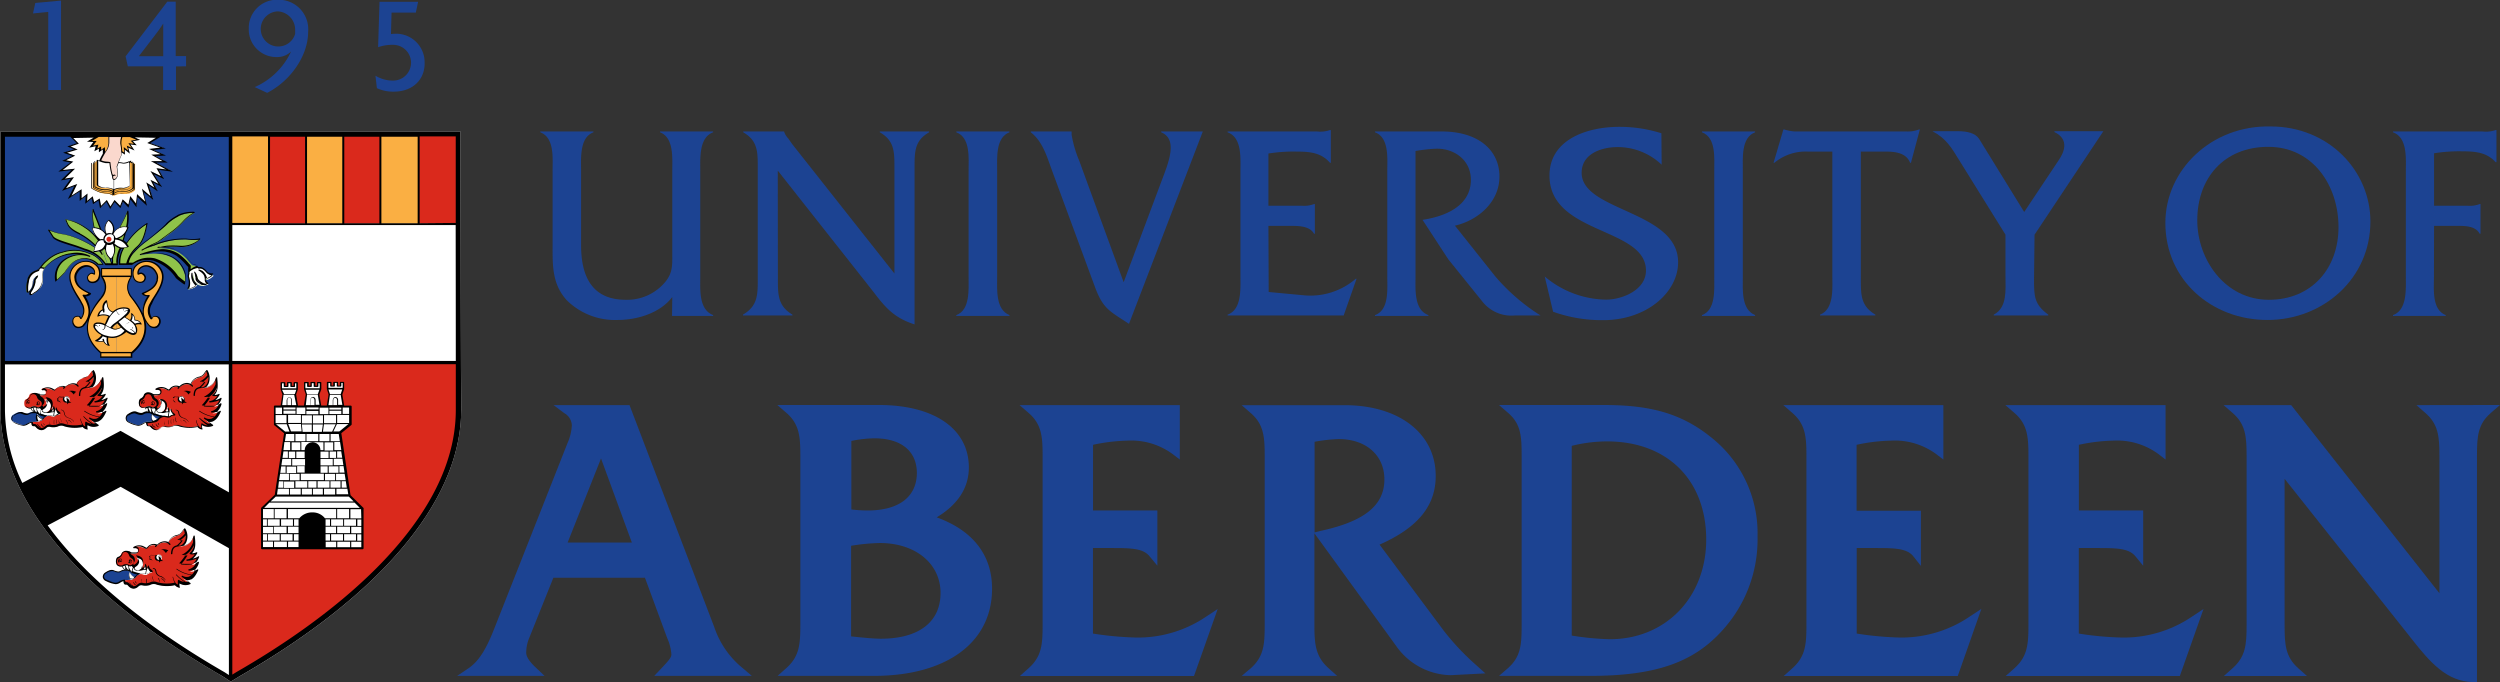<svg xmlns:xlink="http://www.w3.org/1999/xlink" xmlns="http://www.w3.org/2000/svg" id="Layer_1" data-name="Layer 1" viewBox="0 0 388.71 106.08" width="1000"  height="272.903" ><rect x="0" y="0" width="388.71" height="106.08" fill="#333333" stroke="none"/><defs><style>.cls-1{fill:#1c4392;}.cls-2{fill:#fff;}.cls-3{fill:#da291c;}.cls-4{fill:#faaf43;}.cls-5{fill:#90c349;}.cls-6{fill:#fad8cd;}</style></defs><title>UoA_Primary_Logo_RGB</title><path class="cls-1" d="M338,332.55,324.81,298H313l1.68,1.26a2.24,2.24,0,0,1,1.16,1.9,7.76,7.76,0,0,1-.67,2.74L303.68,333c-1.24,3.13-2.36,4.83-3.84,5.87L298,340.1H311.6l-1.26-1.2c-1.09-1-1.59-1.79-1.59-2.38a5.93,5.93,0,0,1,.49-2.38l3.73-9.3h14.24l3.47,9.41a7.32,7.32,0,0,1,.64,2.51c0,.5-.46,1-1.55,2.16l-1.12,1.18h15.18l-1.45-1.23A13.92,13.92,0,0,1,338,332.55Zm-22.81-13.19,5.19-13.07,4.79,13.07Z" transform="translate(-226.93 -235.01)"/><path class="cls-1" d="M372.57,315.45c3.32-2,5-4.62,5-7.76,0-6-5.37-9.71-14-9.71H347.79l1.42,1.23c2,1.74,2.16,3.66,2.16,6.62v26.36c0,3-.15,4.89-2.17,6.69l-1.37,1.22h14.93c11.36,0,18.42-5.19,18.42-13.55C381.18,321.31,378.21,317.5,372.57,315.45Zm-8.67,18.87c-1.06,0-2.65-.15-4.64-.36V319.87a31.21,31.21,0,0,1,4.46-.43c5.56,0,9.45,3.2,9.45,7.77S369.71,334.32,363.9,334.32Zm-2-19.94a20,20,0,0,1-2.6-.16V303.57a19,19,0,0,1,3.56-.41c4.21,0,6.63,2,6.63,5.43C369.45,312.27,366.68,314.38,361.86,314.38Z" transform="translate(-226.93 -235.01)"/><path class="cls-1" d="M403.62,334.14a50.84,50.84,0,0,1-6.75-.62v-13.3h3c2.93,0,4.78.06,5.77,1.25l1.24,1.49v-8.58h-10V304.17a27.85,27.85,0,0,1,5.36-.65,10.86,10.86,0,0,1,7,2.08l1.13.86V298H385.46l1.42,1.23c2,1.74,2.16,3.66,2.16,6.62v26.36c0,3-.14,4.88-2.17,6.69l-1.37,1.22h27.08l3.68-10.42-1.74,1.15A18.93,18.93,0,0,1,403.62,334.14Z" transform="translate(-226.93 -235.01)"/><path class="cls-1" d="M451.43,333.1l-10-13.41c6-2.65,8.73-6.06,8.73-10.68,0-6.6-5.69-11-14.15-11H420l1.41,1.23c2,1.74,2.16,3.66,2.16,6.62v26.36c0,3-.14,4.88-2.16,6.69L420,340.1h14.84l-1.37-1.22c-2-1.81-2.17-3.73-2.17-6.69V317.93L444,335.43a10.6,10.6,0,0,0,8.49,4.56l5.39-.28-1.25-1.13A38.93,38.93,0,0,1,451.43,333.1Zm-20.1-15.31V303.7a24.45,24.45,0,0,1,3.75-.42c4.25,0,7.1,2.52,7.1,6.27,0,4-3.05,6.52-9.9,8Z" transform="translate(-226.93 -235.01)"/><path class="cls-1" d="M492.82,302.88c-5.09-4.07-10.39-4.9-16.78-4.9H460l1.42,1.23c2,1.73,2.1,3.64,2.1,6.62v26.36c0,3-.1,4.9-2.11,6.69L460,340.1h14.08c10.09,0,16.05-2,20.58-7a21,21,0,0,0,5.54-14.71A19,19,0,0,0,492.82,302.88Zm-.6,16c0,9-6.3,15.52-15,15.52a43.5,43.5,0,0,1-5.91-.57V304.33a23,23,0,0,1,5.49-.69C486.17,303.64,492.22,309.64,492.22,318.92Z" transform="translate(-226.93 -235.01)"/><path class="cls-1" d="M522.37,334.14a51,51,0,0,1-6.75-.62v-13.3h3c2.93,0,4.78.06,5.77,1.25L525.6,323v-8.58h-10V304.17a27.85,27.85,0,0,1,5.36-.65,10.86,10.86,0,0,1,7,2.08l1.13.86V298H504.21l1.42,1.23c2,1.74,2.17,3.66,2.17,6.62v26.36c0,3-.15,4.88-2.17,6.69l-1.37,1.22h27.07L535,329.68l-1.74,1.15A18.93,18.93,0,0,1,522.37,334.14Z" transform="translate(-226.93 -235.01)"/><path class="cls-1" d="M556.89,334.14a49.2,49.2,0,0,1-6.74-.62v-13.3h3c2.93,0,4.78.06,5.77,1.25l1.24,1.5v-8.59h-10V304.17a27.68,27.68,0,0,1,5.36-.65,10.86,10.86,0,0,1,7,2.08l1.12.86V298H538.73l1.43,1.23c2,1.74,2.16,3.66,2.16,6.62v26.36c0,3-.15,4.89-2.17,6.69l-1.37,1.22h27.08l3.68-10.42-1.74,1.15A18.91,18.91,0,0,1,556.89,334.14Z" transform="translate(-226.93 -235.01)"/><path class="cls-1" d="M602.64,298l1.41,1.23c2,1.74,2.17,3.66,2.17,6.62v21.4L583.17,298H572.66l1.42,1.23c2,1.74,2.16,3.66,2.16,6.62v26.36c0,3-.14,4.89-2.17,6.69l-1.37,1.22h12.93l-1.37-1.22c-2-1.79-2.11-3.71-2.11-6.69V309.46l19.77,24.91c2.91,3.71,5.45,6.56,9.42,6.69l.72,0V305.83c0-3,.15-4.88,2.16-6.62l1.42-1.23Z" transform="translate(-226.93 -235.01)"/><path class="cls-1" d="M331.46,281.19c-1.91,2.52-5.48,3.57-8.52,3.57a10.68,10.68,0,0,1-7.87-3.05c-2.31-2.52-2.22-5.43-2.22-8.56V261.53c0-1.95.3-5.13-1.92-5.95v-.13h8.27v.13c-2.18.82-1.92,4-1.92,5.95v11.62c0,5.78,2.44,8.47,6.92,8.47a7.71,7.71,0,0,0,6.35-3c.95-1.3.91-2.39.91-4V261.53c0-1.95.26-5.13-1.91-5.95v-.13h8.26l0,.13c-2.21.82-2,4-2,6V278c0,2-.26,5.13,2,6v.13h-6.39Z" transform="translate(-226.93 -235.01)"/><path class="cls-1" d="M347.88,278.41c0,2.43,0,4.17,2.26,5.52v.13h-7.69v-.13c2.3-1.35,2.3-3.09,2.3-5.52V261.06c0-2.44,0-4.18-2.26-5.48v-.13h6.35v0a2.73,2.73,0,0,0,.65,1.09l.61.87L366,277.54V261.06c0-2.44,0-4.18-2.27-5.48v-.13h7.66v.13c-2.26,1.3-2.26,3-2.26,5.48v24.39c-3.09-1-4.44-2.48-6.35-5l-14.92-18.91Z" transform="translate(-226.93 -235.01)"/><path class="cls-1" d="M377.53,261.58c0-2,.31-5.18-1.91-6v-.13h8.26v.13c-2.17.82-1.91,4-1.91,6V278c0,2-.26,5.13,1.91,6v.13h-8.26v-.13c2.17-.78,1.91-4,1.91-6Z" transform="translate(-226.93 -235.01)"/><path class="cls-1" d="M407.47,263.32c1.18-3.09,2.65-6.66,0-7.74v-.13h6.48l-11.48,29.91c-3.05-2-4.05-2.34-5.31-5.78l-6.56-17.79c-.83-2.21-1.48-4.74-3.4-6.21v-.13h6.35l0,.52a18.11,18.11,0,0,0,1.17,4l6.92,18.92Z" transform="translate(-226.93 -235.01)"/><path class="cls-1" d="M424.19,280.41l5.53.52a10.8,10.8,0,0,0,8-2.57h.13l-2,5.7H417.8v-.13c2.22-.78,2-4,2-6V261.58c0-2,.26-5.18-2-6v-.13h13.92a4.5,4.5,0,0,0,2-.22h.13v5.09h-.13c-1.35-1.57-3.13-1.74-5.13-1.74a24.66,24.66,0,0,0-4.44.3V267h5.18a4.46,4.46,0,0,0,1.91-.26h.13v4.61h-.13c-.7-1.26-2.52-1.22-3.87-1.22h-3.22Z" transform="translate(-226.93 -235.01)"/><path class="cls-1" d="M451.07,255.45c5.83,0,9,3,9,7s-3.35,6.82-6.92,7.65l6.26,7.87a30.72,30.72,0,0,0,7.05,6.09h-4a5.74,5.74,0,0,1-5.05-2.17l-5.3-6.57-4-6.13c3.48-.52,7.52-2.13,7.52-6.22,0-3.13-2.7-5-5.61-4.83a24.87,24.87,0,0,0-3,.35V278c0,2-.26,5.18,2,6v.13h-8.3v-.13c2.21-.78,1.91-4,1.91-6V261.58c0-2,.3-5.18-1.91-6v-.13Z" transform="translate(-226.93 -235.01)"/><path class="cls-1" d="M485.29,260.62a9.9,9.9,0,0,0-6.83-2.74c-2.48,0-5.61,1-5.61,4,0,6,15,5.87,15,13.91,0,4.66-4.87,9-11.65,9a22.61,22.61,0,0,1-7.79-1.31L467.11,278a15.1,15.1,0,0,0,9.53,3.6c2.47,0,6.21-1.47,6.21-4.52,0-6.78-15-5.56-15-14.78,0-5.48,5.61-7.57,10.92-7.57a21.65,21.65,0,0,1,6.48,1Z" transform="translate(-226.93 -235.01)"/><path class="cls-1" d="M493.47,261.58c0-2,.3-5.18-1.91-6v-.13h8.26v.13c-2.18.82-1.91,4-1.91,6V278c0,2-.27,5.13,1.91,6v.13h-8.26v-.13c2.17-.78,1.91-4,1.91-6Z" transform="translate(-226.93 -235.01)"/><path class="cls-1" d="M516.26,278.41c0,2.48,0,4.17,2.26,5.52v.13h-8.61v-.13c2.18-.83,1.92-4,1.92-6V258.58H508a7.57,7.57,0,0,0-5.18,1.74h-.13l1.53-5.18h.13a6.88,6.88,0,0,0,1.65.31h17.31a4.87,4.87,0,0,0,2-.31h.13l-1.39,5.18h-.13c-.57-1.53-2.31-1.74-3.74-1.74h-3.92Z" transform="translate(-226.93 -235.01)"/><path class="cls-1" d="M543.19,278.41c0,2.61,0,3.91,2.21,5.52v.13h-8.47v-.13c2.13-1.09,1.82-3.91,1.82-6v-6.43l-7.22-11.62c-1.17-1.91-2-3.34-4.13-4.47h4c1.39,0,2.7.3,3.26,1.21l7,11.35,5.39-8.09c.74-1.08,1.74-3.17-.69-4.34v-.13h7.61l-10.7,16.09Z" transform="translate(-226.93 -235.01)"/><path class="cls-1" d="M595.49,269.45c0,8.87-7.35,15.31-16,15.31s-15.88-6.18-15.88-15.09c0-8.27,7.18-15.18,16.31-15C589.06,254.66,595.49,261.62,595.49,269.45Zm-26.92-.18c0,6.09,4.31,12.35,11.13,12.35,6.61,0,10.83-4.82,10.83-11.3s-4-12.48-10.91-12.48S568.57,262.71,568.57,269.27Z" transform="translate(-226.93 -235.01)"/><path class="cls-1" d="M605.37,278c0,2-.35,5.13,1.83,6v.13H599v-.13c2.22-.78,2-4,2-6V261.58c0-2,.26-5.18-2-6v-.13h13.91a4.51,4.51,0,0,0,2.05-.22h.13v5h-.13c-1.35-1.52-3.13-1.69-5.13-1.69a24.66,24.66,0,0,0-4.44.3V267h5.22a4.36,4.36,0,0,0,1.87-.26h.13v4.61h-.13c-.7-1.31-2.52-1.22-3.87-1.22h-3.22Z" transform="translate(-226.93 -235.01)"/><path class="cls-2" d="M298.53,255.83v-.38H227v.38s0,36.84,0,42.91c0,13.88,12.27,28.59,34.53,41.42l1.28.83,1.33-.81c22.25-12.79,34.5-27.51,34.5-41.44C298.57,292.67,298.53,255.83,298.53,255.83Z" transform="translate(-226.93 -235.01)"/><path class="cls-3" d="M262.75,340.54c0-.38,0-25.47,0-49.2,0-.07,35.44,0,35.44,0,0,2.73,0,6.22,0,7.54,0,23.48-35.22,41.06-35.41,41.65" transform="translate(-226.93 -235.01)"/><rect class="cls-4" x="47.55" y="21.11" width="5.79" height="13.66"/><rect class="cls-3" x="53.34" y="21.11" width="5.79" height="13.66"/><rect class="cls-4" x="59.13" y="21.11" width="5.93" height="13.66"/><rect class="cls-3" x="65.06" y="21.11" width="5.97" height="13.66"/><rect class="cls-3" x="41.8" y="21.11" width="5.74" height="13.66"/><rect class="cls-4" x="35.99" y="21.11" width="5.82" height="13.63"/><rect class="cls-1" x="0.42" y="20.82" width="35.41" height="35.5"/><line class="cls-2" x1="46.52" y1="85.19" x2="48.39" y2="85.19"/><line class="cls-2" x1="48.39" y1="85.19" x2="50.56" y2="85.19"/><polyline class="cls-2" points="43.74 60.51 43.74 59.5 44.24 59.5 44.24 60.08 44.74 60.08 44.74 59.49 45.26 59.49 45.26 60.08 45.76 60.08 45.76 59.5 46.2 59.5 46.2 60.51 43.74 60.51"/><polyline class="cls-2" points="47.38 60.48 47.38 59.47 47.88 59.47 47.88 60.04 48.37 60.04 48.37 59.47 48.9 59.47 48.9 60.04 49.4 60.04 49.4 59.47 49.84 59.47 49.84 60.48 47.38 60.48"/><polyline class="cls-2" points="50.92 60.45 50.92 59.44 51.42 59.44 51.42 60.02 51.92 60.02 51.92 59.44 52.44 59.44 52.44 60.02 52.94 60.02 52.94 59.45 53.38 59.45 53.38 60.45 50.92 60.45"/><polyline class="cls-2" points="44.34 67.28 42.87 77.05 54.34 77.05 52.84 67.28 44.34 67.28"/><polyline class="cls-2" points="42.75 65.98 42.75 63.23 54.47 63.22 54.47 65.96 52.84 67.28 44.34 67.28 42.75 65.98"/><polyline class="cls-2" points="40.73 79.06 40.73 85.24 56.35 85.24 56.35 79.11 54.29 77.04 42.81 77.04 40.73 79.06"/><line class="cls-2" x1="47.44" y1="73.56" x2="43.38" y2="73.56"/><polyline class="cls-2" points="43.74 63.08 44.03 61.35 43.74 60.51 46.2 60.51 45.91 61.35 46.2 63.08 43.74 63.08"/><polyline class="cls-2" points="47.36 63.09 47.65 61.35 47.38 60.48 49.84 60.48 49.52 61.35 49.81 63.09 47.36 63.09"/><polyline class="cls-2" points="50.91 63.07 51.2 61.34 50.92 60.45 53.38 60.45 53.09 61.34 53.37 63.07 50.91 63.07"/><path class="cls-2" d="M270.67,298.1h.88v-.85c.08-.57.66-.58.73,0v.85h.85l-.29-1.74H271Z" transform="translate(-226.93 -235.01)"/><path class="cls-2" d="M274.29,298.1h.88v-.84c.07-.57.66-.58.72,0v.84h.86l-.29-1.73h-1.88Z" transform="translate(-226.93 -235.01)"/><path class="cls-2" d="M277.84,298.09h.89v-.84c.07-.57.66-.58.72,0v.84h.85l-.28-1.74h-1.89Z" transform="translate(-226.93 -235.01)"/><path class="cls-4" d="M245,278h2.32c-.53,1-1,1.91,0,3.27s4.25,5,.09,8.58H245" transform="translate(-226.93 -235.01)"/><path class="cls-4" d="M245,278h-2.31c.53,1,1,1.91,0,3.27s-4.26,5-.1,8.58H245" transform="translate(-226.93 -235.01)"/><path class="cls-4" d="M250.45,284.59a2.06,2.06,0,0,1-.11-2.4c.45-1,2.54-3.3,1.66-5.1a2.47,2.47,0,0,0-4.2-.48,1.94,1.94,0,0,0,0,1.84,1.07,1.07,0,0,0,1.1.45.71.71,0,0,0,.55-.84.91.91,0,0,0-.59-.56,1.29,1.29,0,0,0-.5.15,1,1,0,0,1,.28-.89,1.4,1.4,0,0,1,1.42-.29,1.89,1.89,0,0,1,1.26,2c-.22.65-.32,1.37-2.32,2.2a1,1,0,0,0,1,.33c-.92,1.46-1.42,3,.07,4.64a.95.95,0,0,0,1.44-1.22.79.79,0,0,0-.81-.17,1,1,0,0,0-.27.34" transform="translate(-226.93 -235.01)"/><path class="cls-4" d="M239.48,284.58a2.06,2.06,0,0,0,.13-2.4c-.44-1-2.51-3.33-1.61-5.11a2.46,2.46,0,0,1,4.2-.44,1.9,1.9,0,0,1,0,1.84,1.07,1.07,0,0,1-1.1.43.71.71,0,0,1-.55-.84.89.89,0,0,1,.59-.55,1.23,1.23,0,0,1,.5.15.9.9,0,0,0-.27-.89,1.38,1.38,0,0,0-1.41-.31,1.89,1.89,0,0,0-1.28,2c.21.66.31,1.37,2.3,2.23a1,1,0,0,1-1,.31c.91,1.48,1.39,3-.11,4.65a1,1,0,0,1-1.47-.15.94.94,0,0,1,0-1.09.79.79,0,0,1,.81-.17,1.18,1.18,0,0,1,.26.35" transform="translate(-226.93 -235.01)"/><path class="cls-2" d="M243.07,283.53c-.13-.66-.32-1,.41-1.75.14,1.16.29,1.57,1.12,1.8s3,1.35,3.4,2.16.09,1.48-.68,1.19a4.64,4.64,0,0,1-1.85-1.46,7.1,7.1,0,0,0-1.84-1.39,2.11,2.11,0,0,0-1.44.1c.17-.66.44-.92.81-1A2.7,2.7,0,0,0,243.07,283.53Z" transform="translate(-226.93 -235.01)"/><path class="cls-2" d="M242.91,287.75a1.39,1.39,0,0,0,1,1,2,2,0,0,1-.13-1.55,3.35,3.35,0,0,1,1.09-1.77,16.22,16.22,0,0,0,1.93-1.58c.46-.49.45-.9-.35-.95a2.67,2.67,0,0,0-2.72,1.87c-.79,1.7-.51,1.85-.94,2.5a2.46,2.46,0,0,1-.93.76,2.6,2.6,0,0,0,1.22,0A2.84,2.84,0,0,0,242.91,287.75Z" transform="translate(-226.93 -235.01)"/><path class="cls-2" d="M245.89,285.93c-1,.44-1.09.39-1.86,0a3.42,3.42,0,0,0-1.85-.63c-.73,0-.63.51-.56.72a3.19,3.19,0,0,0,4.08,1.09,5.3,5.3,0,0,0,.84-.58,7.12,7.12,0,0,1-.65-.6" transform="translate(-226.93 -235.01)"/><path class="cls-2" d="M247.19,284.91a1.43,1.43,0,0,0,.22-1.14,1.2,1.2,0,0,1,.47,1,1.09,1.09,0,0,1,1,.58,1.54,1.54,0,0,0-1,.12A4.37,4.37,0,0,0,247.19,284.91Z" transform="translate(-226.93 -235.01)"/><path class="cls-2" d="M243.79,271.41a.52.52,0,0,0-.3.13,1.81,1.81,0,0,1,.31-2.29c.87.8.94,1.45.57,2.2-.16-.05-.18-.07-.26-.05h-.32" transform="translate(-226.93 -235.01)"/><path class="cls-5" d="M241.57,270.47a1.38,1.38,0,0,1,1,.25c-.37-1.05-1.21-3-1.23-3.2A8.64,8.64,0,0,0,241.57,270.47Z" transform="translate(-226.93 -235.01)"/><path class="cls-5" d="M246.66,272.8a10.33,10.33,0,0,1,3.14-3c-.42,2.5-1.07,3.22-1.58,3.68a5,5,0,0,0-1.59,2.63h-.5l-.63,0a4.87,4.87,0,0,1,.51-2.28Z" transform="translate(-226.93 -235.01)"/><path class="cls-5" d="M246.73,267.82a20.22,20.22,0,0,1-1.2,2.53l-.76,2.76-.36,2.19a4.28,4.28,0,0,1,0,.77l.73,0a5.56,5.56,0,0,1,.55-2.54S247.11,270,246.73,267.82Z" transform="translate(-226.93 -235.01)"/><polygon class="cls-2" points="20.51 21.25 21.52 21.71 20.51 21.9 21.06 22.46 20.15 22.34 20.73 23.17 19.85 22.78 20.11 23.63 19.34 23.03 19.41 23.85 18.78 23.46 18.5 24.52 18.17 23.77 17.86 24.31 17.6 23.68 16.84 24.38 16.87 23.5 16.21 23.84 16.14 23.03 15.55 23.46 15.55 22.92 14.9 23.29 15.09 22.58 14.17 22.78 14.77 21.96 13.88 21.91 14.99 21.27 11.18 21.34 12.1 22.27 10.74 22.75 11.81 23.21 10.13 23.71 11.47 24.19 9.97 24.94 11.18 25.16 9.44 26.54 11.41 26.34 9.82 27.9 11.3 27.66 9.99 29.46 11.82 28.77 10.9 30.67 12.61 29.6 12.59 31.03 13.53 30.3 13.47 31.45 14.39 30.69 14.6 31.57 15.46 31.01 15.68 32.18 16.62 31.25 17.2 32.32 17.86 31.28 18.74 32.2 19.14 31.16 19.98 32.06 20.27 30.75 21.19 31.95 21.36 30.43 22.72 31.69 22.21 29.6 23.69 30.79 23 28.58 24.32 29.45 23.67 28.15 24.98 28.82 23.73 26.81 25.32 27.59 24.57 26.25 26.41 26.5 23.91 25.13 25.73 25.14 23.93 24.14 25.44 24.06 23.59 23.22 25.39 23 23.2 22.22 24.64 21.34 20.51 21.25"/><path class="cls-2" d="M241.5,257.26" transform="translate(-226.93 -235.01)"/><path class="cls-2" d="M243.12,258.6" transform="translate(-226.93 -235.01)"/><path class="cls-2" d="M247.77,257.25" transform="translate(-226.93 -235.01)"/><path class="cls-2" d="M245.93,258.62" transform="translate(-226.93 -235.01)"/><path class="cls-2" d="M246.31,258.61" transform="translate(-226.93 -235.01)"/><path class="cls-2" d="M243.15,271.88" transform="translate(-226.93 -235.01)"/><path class="cls-2" d="M243.16,271.92a3.34,3.34,0,0,1-.09.43.88.88,0,0,0-.59,0,3,3,0,0,1-1.24-1.88,2.17,2.17,0,0,1,2.17,1.07l-.25.41" transform="translate(-226.93 -235.01)"/><path class="cls-2" d="M243.94,273.11a.89.89,0,1,0-.88-.89A.88.88,0,0,0,243.94,273.11Z" transform="translate(-226.93 -235.01)"/><path class="cls-2" d="M243.94,272.22" transform="translate(-226.93 -235.01)"/><path class="cls-3" d="M243.93,272.6a.39.39,0,0,0,0-.77.39.39,0,1,0,0,.77" transform="translate(-226.93 -235.01)"/><path class="cls-3" d="M243.93,272.22" transform="translate(-226.93 -235.01)"/><path class="cls-2" d="M245.12,272.14a2.59,2.59,0,0,0,1.69-1.79,2,2,0,0,0-2.07.64,5.21,5.21,0,0,0-.37.46.47.47,0,0,1,.23.2l.16.29" transform="translate(-226.93 -235.01)"/><path class="cls-2" d="M244.81,272.36a1.83,1.83,0,0,0,0-.27,2.2,2.2,0,0,1,2.06,1.27,2.47,2.47,0,0,1-1.33.18,2.11,2.11,0,0,1-1-.7.56.56,0,0,0,.17-.17l.09-.31" transform="translate(-226.93 -235.01)"/><path class="cls-5" d="M248.91,274a10.68,10.68,0,0,1,2-.81,12.1,12.1,0,0,1,5-.94,7.17,7.17,0,0,0,2,0c.41-.19-1.3,1.42-3.25,1.14a16.17,16.17,0,0,0-1.88,0c-.74.1-1.56.3-1.43.24a4,4,0,0,1,.88,0,6.07,6.07,0,0,1,1.94.36,5.66,5.66,0,0,1,1.82,1.32,7.75,7.75,0,0,0,.75.87c.13.12.15.1.3.12a.71.71,0,0,1,.51.3c.14.21.36.11.6.16a1.94,1.94,0,0,1,.86.66,1.54,1.54,0,0,0,1.08.44c-.69.65-1.09.66-1.09.66-.17-.72-.44-1.29-1.21-1.46a2,2,0,0,1,.94.9,3.69,3.69,0,0,1,.13.79,1.19,1.19,0,0,0,.42.57c-.93-.17-1.57-.39-1.71-1.07s-.39-.83-.39-.83a4.68,4.68,0,0,1,.29,1.09,1,1,0,0,0,.44.54,4.22,4.22,0,0,0,1.09.41c-1.23,0-2-.08-2.13-1.84a2.1,2.1,0,0,0,.14,1.31,1.41,1.41,0,0,0,.48.48,2.36,2.36,0,0,1-1.35.59,2.07,2.07,0,0,0,.14-1.66.93.93,0,0,1,.05-.8c.1-.25-.07-.38-.05-.56a1.92,1.92,0,0,0,.05-.41c0-.1-.2-.22-.32-.39a9.57,9.57,0,0,0-1.53-1.43,5.09,5.09,0,0,0-2.45-.73,11.56,11.56,0,0,0-3.45.74s5.78-1.75,7.1,3a5.43,5.43,0,0,1,0,1.45s-1.1-.79-1.29-1c0,0-2.89-4.62-6.91-2.05l-.79,0a3.54,3.54,0,0,1,1-1.8,12.94,12.94,0,0,1,1.88-1.7c.72-.53,3-2.37,3.34-2.78a8.42,8.42,0,0,1,1.78-1.29,5.85,5.85,0,0,1,2.47-.46,7.21,7.21,0,0,0-1.77,1.4,13.55,13.55,0,0,1-1.82,1.65c-.41.29-1.05.76-1.36,1a9.9,9.9,0,0,1-.95.67A20.9,20.9,0,0,0,249,274" transform="translate(-226.93 -235.01)"/><path class="cls-5" d="M243.63,276.07l-.36,0a5.46,5.46,0,0,0-3.2-2.28c-1.2-.48-1.39-.51-2.51-.87s-2.19-.69-2.45-1.12-.71-1.11-.71-1.11a7.4,7.4,0,0,0,2.21.7,8.62,8.62,0,0,1,1.37.33,15.51,15.51,0,0,1,3.73,1.81,4.33,4.33,0,0,1,1,1c.15.38-.29-.59-.29-.59l-.59-.66a10.43,10.43,0,0,0-2.52-1.92c-1.86-.89-1.85-1.38-2.24-2.26a7.5,7.5,0,0,1,2.67,1c.34.21.39.27.73.48a10.91,10.91,0,0,1,1.8,1.85" transform="translate(-226.93 -235.01)"/><path class="cls-5" d="M242.28,272.48a9.29,9.29,0,0,1,2,3.59h-.61" transform="translate(-226.93 -235.01)"/><path class="cls-5" d="M240.88,274.87a4,4,0,0,0-3.8.47,3.21,3.21,0,0,0-1.36,3.31A14.77,14.77,0,0,0,237,277.4a8,8,0,0,1,1.14-1.45,2.93,2.93,0,0,1,4,.17l.44,0h.32a4,4,0,0,0-2.48-1.85,5.93,5.93,0,0,0-4,0,5.51,5.51,0,0,0-2.31,1.31c-.77.63-1.1,1.33-1.29,1.41s-.53.22-.53.22a1.9,1.9,0,0,0-1.14,1.59c-.17.83-.22,2,.17,1.59a2.49,2.49,0,0,0,.67-1.32c.06-.43.06-.65.3-.87a1.4,1.4,0,0,1,.45-.29,1.1,1.1,0,0,1-.26.48.82.82,0,0,0-.13.47,3.77,3.77,0,0,1-.57,1.43c-.24.24-.25.85.34.39s1.5-1,1.43-2.21c0-.8-.17-1,.25-1.72a6.59,6.59,0,0,1,3.68-2.19,5,5,0,0,1,3.34.35" transform="translate(-226.93 -235.01)"/><path class="cls-2" d="M243.18,272.7a1,1,0,0,0,.28.26c-.37.68-.45,1.15-2,1.28.27-1.1.47-1.65.85-1.84a1,1,0,0,1,.74,0l0,.1.09.25" transform="translate(-226.93 -235.01)"/><path class="cls-2" d="M244.11,273a.71.71,0,0,0,.35-.18,2.1,2.1,0,0,1-.28,2.48,1.93,1.93,0,0,1-.72-2.38.63.63,0,0,0,.29.12l.36,0" transform="translate(-226.93 -235.01)"/><rect class="cls-4" x="15.75" y="41.77" width="4.62" height="1.21"/><rect class="cls-4" x="15.62" y="54.82" width="4.78" height="0.69"/><polygon class="cls-4" points="14.95 21.27 20.5 21.25 21.5 21.71 20.49 21.9 21.06 22.46 20.15 22.35 20.73 23.17 19.84 22.78 20.08 23.62 19.32 23.06 19.39 23.86 18.75 23.47 18.49 24.48 18.16 23.78 17.84 24.32 17.59 23.7 16.82 24.38 16.87 23.51 16.19 23.83 16.13 23.04 15.54 23.45 15.54 22.92 14.89 23.28 15.09 22.55 14.17 22.78 14.77 21.96 13.9 21.91 14.95 21.27"/><path class="cls-4" d="M242.12,259.94l-.79.64v3.76a5.51,5.51,0,0,0,1.24.64,3.33,3.33,0,0,0,.93.16,2,2,0,0,1,1.13.33,3.06,3.06,0,0,1,1.08-.32,4.16,4.16,0,0,0,.87,0,1.78,1.78,0,0,0,1.35-.58v-4.16l-.27.16v-.3l-.25.14v-.28l-.28.16v3.61a1.43,1.43,0,0,1-.74.34,1.87,1.87,0,0,1-.65,0,3.2,3.2,0,0,0-1.13.27,2.78,2.78,0,0,0-1.2-.25,2,2,0,0,1-1.29-.41v-3.88" transform="translate(-226.93 -235.01)"/><path class="cls-2" d="M243.33,260.28a5,5,0,0,1-1.21-.41v3.95a1.83,1.83,0,0,0,1.19.4,2.5,2.5,0,0,1,1.3.26,2.66,2.66,0,0,1,1.5-.24,1.86,1.86,0,0,0,1-.39v-3.72a2.17,2.17,0,0,1-1,.25,2.09,2.09,0,0,0-1.5.12l-.7-.18Z" transform="translate(-226.93 -235.01)"/><path class="cls-6" d="M243.32,258.58a2.45,2.45,0,0,0,.51-1.36v-1l2,0a2.72,2.72,0,0,0-.18,1.12c.26,1.93.08,1.9.08,1.9-.34.78-.66,1.69-.66,1.69l.11.87c.14.36-.2,1.06-.51,1.1s-.3-.43-.3-.43,0,.08-.13-.42a12.12,12.12,0,0,1-.3-1.76,2.53,2.53,0,0,0-.51-.06,2.38,2.38,0,0,1-.93-.24,12,12,0,0,1,.7-1.33l.06-.09" transform="translate(-226.93 -235.01)"/><path class="cls-2" d="M233.87,276.72c-.42.74-.3.92-.26,1.72.07,1.22-.83,1.75-1.42,2.21s-.58-.16-.34-.39a3.82,3.82,0,0,0,.56-1.43.86.86,0,0,1,.13-.48.85.85,0,0,0,.26-.47,1.43,1.43,0,0,0-.44.29c-.24.22-.24.44-.31.86a2.53,2.53,0,0,1-.66,1.33c-.39.41-.34-.77-.17-1.6a1.85,1.85,0,0,1,1.14-1.58l.52-.22.34-.37Z" transform="translate(-226.93 -235.01)"/><path class="cls-2" d="M256.42,277.24c-.11.15.06.05,0,.31a.92.92,0,0,0-.05.8,2.07,2.07,0,0,1-.14,1.66,2.36,2.36,0,0,0,1.35-.59,1.41,1.41,0,0,1-.48-.48,2,2,0,0,1-.14-1.31c.09,1.75.9,1.82,2.13,1.84a4.22,4.22,0,0,1-1.09-.41,1,1,0,0,1-.44-.54,4.68,4.68,0,0,0-.29-1.09s.25.15.39.83.78.9,1.71,1.07a1.19,1.19,0,0,1-.42-.57,4.45,4.45,0,0,0-.13-.79,2,2,0,0,0-.94-.9c.77.17,1,.73,1.21,1.46,0,0,.4,0,1.09-.66a1.59,1.59,0,0,1-1.08-.44,1.87,1.87,0,0,0-.86-.66c-.24-.06-.46.05-.6-.16A2.5,2.5,0,0,0,256.42,277.24Z" transform="translate(-226.93 -235.01)"/><path class="cls-3" d="M232.74,300.56a1.22,1.22,0,0,0,1-.55,1,1,0,0,1,1-.32c.43.11.58.1.76,0s.16-.19.66-.21c-.66-.74-1.1-.52-1.67-.4a1.26,1.26,0,0,1-1.38-.76l-.45.06c-.27-.24-.84-.06-.84-.06s-1,.39-1.1-.39.27-.83.27-.83c.18,0,.45-.45.45-.45.09-.51.47-.48.47-.48.21-.14,1.08.24,1.08.24s0,.12.56.06.51-.44.51-.44c-.06-.6-.75-.42-.75-.42.48-.63,2,.12,2,.12a1.48,1.48,0,0,1,1.67-.48,1.59,1.59,0,0,1,1.82-.36c0-.89,1.64-1.31,1.64-1.31.23-.06.77-.89.77-.89.95,2.53-.75,2.71-.75,2.71l.76-.11a2,2,0,0,0,1.45-1.51c.19,1.62.05,2.15-.54,2.73a1.53,1.53,0,0,0,.93-.13,1.84,1.84,0,0,1-1.41,1.12,3.38,3.38,0,0,0,1.73-.5,2.1,2.1,0,0,1-1,1.25c.62-.17.88-.3,1-.42-.35,1.15-.95,1.36-1.3,1.46a2.28,2.28,0,0,0,1.22-.29c-.55,1.22-.95,1.3-1.15,1.43a1.29,1.29,0,0,1-1.15-.13c.62.44.87.68,1.12.84a1.75,1.75,0,0,1-1.71-.19,1.38,1.38,0,0,0,.05.77,1,1,0,0,1-.61-.37l-.05-.05a6.1,6.1,0,0,1-2.84-.08,1.16,1.16,0,0,0-1.06.05,2,2,0,0,1-1.12.08.77.77,0,0,0-.73.16c-.24.18-.71.71-1.46-.08-.21-.24-.29-.19-.49-.21s-.22-.51-.22-.56l.85-.07" transform="translate(-226.93 -235.01)"/><path class="cls-2" d="M233.07,298.32" transform="translate(-226.93 -235.01)"/><path class="cls-2" d="M233.15,298.27a1.25,1.25,0,0,0,1.39.76c.56-.11,1-.33,1.66.41-.5,0-.48.08-.66.21s-.32.14-.76,0a1,1,0,0,0-1,.32c-.25.27-.4.49-.88.45" transform="translate(-226.93 -235.01)"/><path class="cls-1" d="M234.39,299.65a5.51,5.51,0,0,1-1.46-.47,1.73,1.73,0,0,0-1.1-.1c-.6.08-.5.5-1.58.07-.23-.1-.53-.12-1.21.32a.62.62,0,0,0,.09,1.16c1.18.5,1.49.63,2.1.26a1.33,1.33,0,0,1,1-.29,8.27,8.27,0,0,0,1-.15.75.75,0,0,0,.48-.35,1.35,1.35,0,0,1,.71-.45" transform="translate(-226.93 -235.01)"/><path class="cls-2" d="M237.29,297.57a.49.49,0,0,0,.48-.48.48.48,0,0,0-.48-.47.47.47,0,0,0-.47.47.48.48,0,0,0,.47.48" transform="translate(-226.93 -235.01)"/><path class="cls-2" d="M237.29,297.09" transform="translate(-226.93 -235.01)"/><path class="cls-2" d="M232.17,298.19a2.15,2.15,0,0,0,0,.87,1.18,1.18,0,0,1-.61-.71" transform="translate(-226.93 -235.01)"/><path class="cls-2" d="M232.91,300.53c-.47-.38-.18-1.17-.18-1.17.26.32.42.66.9.79a1.72,1.72,0,0,1-.29.25,2.51,2.51,0,0,1-.43.13" transform="translate(-226.93 -235.01)"/><path class="cls-2" d="M232,298.24a1.82,1.82,0,0,0,.56,1c.07-.45-.06-.45.28-.84" transform="translate(-226.93 -235.01)"/><path class="cls-2" d="M232.52,298.27a1.85,1.85,0,0,0,.63,1.17c0-.67.23-.83.23-.83" transform="translate(-226.93 -235.01)"/><path class="cls-2" d="M236.2,299.44a1.08,1.08,0,0,0-.6.16c-.11.08-.22.18-.33.16a2.12,2.12,0,0,1,.35-1.24,1.41,1.41,0,0,0,.58.92" transform="translate(-226.93 -235.01)"/><path class="cls-2" d="M233.68,298.47a.31.31,0,0,0-.16.43c.08.12.07.07.26.16a.66.66,0,0,0,.6-.06.86.86,0,0,0,.45-.65c.1-.63-.05-1.17-1-1.25a.81.81,0,0,1-.18,1.37" transform="translate(-226.93 -235.01)"/><path class="cls-2" d="M234.73,299a1,1,0,0,0,.37-.75.88.88,0,0,1,.18.65,2,2,0,0,0-.55.1" transform="translate(-226.93 -235.01)"/><path class="cls-3" d="M250.59,300.56a1.24,1.24,0,0,0,1-.55,1,1,0,0,1,1-.32c.44.11.58.1.76,0s.16-.19.66-.21c-.66-.74-1.1-.52-1.66-.4a1.28,1.28,0,0,1-1.39-.76l-.45.06c-.26-.24-.83-.06-.83-.06s-1,.39-1.1-.39.26-.83.26-.83c.18,0,.45-.45.45-.45.09-.51.48-.48.48-.48.21-.14,1.07.24,1.07.24s0,.12.57.06.51-.44.51-.44c-.06-.6-.75-.42-.75-.42.48-.63,2,.12,2,.12a1.46,1.46,0,0,1,1.66-.48,1.59,1.59,0,0,1,1.82-.36c0-.89,1.64-1.31,1.64-1.31.24-.06.78-.89.78-.89,1,2.53-.76,2.71-.76,2.71l.76-.11a2,2,0,0,0,1.45-1.51c.2,1.62,0,2.15-.53,2.73a1.49,1.49,0,0,0,.92-.13,1.85,1.85,0,0,1-1.4,1.12,3.33,3.33,0,0,0,1.72-.5,2.13,2.13,0,0,1-1,1.25,2.13,2.13,0,0,0,1-.42c-.36,1.15-.95,1.36-1.31,1.46a2.33,2.33,0,0,0,1.23-.29c-.55,1.22-1,1.3-1.15,1.43a1.31,1.31,0,0,1-1.16-.13c.63.44.87.68,1.13.84a1.74,1.74,0,0,1-1.71-.19,1.29,1.29,0,0,0,.05.77,1,1,0,0,1-.62-.37l-.05-.05a6.06,6.06,0,0,1-2.83-.08,1.18,1.18,0,0,0-1.07.05,2,2,0,0,1-1.11.08.77.77,0,0,0-.73.16c-.24.18-.71.71-1.47-.08-.21-.24-.29-.19-.48-.21s-.23-.51-.23-.56l.86-.07" transform="translate(-226.93 -235.01)"/><path class="cls-2" d="M250.92,298.32" transform="translate(-226.93 -235.01)"/><path class="cls-2" d="M251,298.27a1.24,1.24,0,0,0,1.38.76c.57-.11,1-.33,1.67.41-.5,0-.49.08-.66.21s-.33.14-.77,0a1,1,0,0,0-1,.32c-.26.27-.4.49-.89.45" transform="translate(-226.93 -235.01)"/><path class="cls-1" d="M252.24,299.65a5.49,5.49,0,0,1-1.47-.47,1.71,1.71,0,0,0-1.1-.1c-.6.08-.5.5-1.58.07-.23-.1-.52-.12-1.21.32a.62.62,0,0,0,.1,1.16c1.18.5,1.48.63,2.09.26a1.33,1.33,0,0,1,1-.29,7.65,7.65,0,0,0,1-.15.8.8,0,0,0,.49-.35,1.35,1.35,0,0,1,.71-.45" transform="translate(-226.93 -235.01)"/><path class="cls-2" d="M255.14,297.57a.48.48,0,0,0,.47-.48.47.47,0,0,0-.94,0,.48.48,0,0,0,.47.48" transform="translate(-226.93 -235.01)"/><path class="cls-2" d="M255.14,297.09" transform="translate(-226.93 -235.01)"/><path class="cls-2" d="M250,298.19a2.35,2.35,0,0,0,0,.87,1.18,1.18,0,0,1-.61-.71" transform="translate(-226.93 -235.01)"/><path class="cls-2" d="M250.75,300.53c-.46-.38-.17-1.17-.17-1.17.26.32.42.66.9.79a2.36,2.36,0,0,1-.29.25,2.88,2.88,0,0,1-.44.13" transform="translate(-226.93 -235.01)"/><path class="cls-2" d="M249.88,298.24a1.76,1.76,0,0,0,.57,1c.06-.45-.07-.45.27-.84" transform="translate(-226.93 -235.01)"/><path class="cls-2" d="M250.37,298.27a1.8,1.8,0,0,0,.63,1.17c0-.67.22-.83.22-.83" transform="translate(-226.93 -235.01)"/><path class="cls-2" d="M254.05,299.44a1,1,0,0,0-.6.16c-.11.08-.23.18-.34.16a2.2,2.2,0,0,1,.35-1.24,1.4,1.4,0,0,0,.59.92" transform="translate(-226.93 -235.01)"/><path class="cls-2" d="M251.53,298.47a.31.31,0,0,0-.16.43c.08.12.06.07.26.16a.64.64,0,0,0,.59-.06.84.84,0,0,0,.45-.65c.1-.63,0-1.17-1-1.25a.81.81,0,0,1-.18,1.37" transform="translate(-226.93 -235.01)"/><path class="cls-2" d="M252.58,299a1.06,1.06,0,0,0,.37-.75.94.94,0,0,1,.18.65,2,2,0,0,0-.55.1" transform="translate(-226.93 -235.01)"/><path class="cls-3" d="M247.07,325.17a1.26,1.26,0,0,0,1-.54.94.94,0,0,1,1-.32c.44.11.58.09.76,0s.16-.19.66-.21c-.66-.74-1.09-.51-1.66-.4a1.27,1.27,0,0,1-1.39-.76L247,323c-.27-.24-.84-.06-.84-.06s-1,.39-1.1-.38.26-.84.26-.84c.18,0,.45-.45.45-.45.09-.5.48-.47.48-.47.21-.15,1.07.24,1.07.24s0,.11.57.06.51-.45.51-.45c-.06-.6-.75-.42-.75-.42.48-.62,2,.12,2,.12a1.5,1.5,0,0,1,1.67-.48,1.59,1.59,0,0,1,1.82-.36c0-.89,1.64-1.31,1.64-1.31.23-.06.77-.89.77-.89.95,2.53-.76,2.71-.76,2.71l.76-.11a2,2,0,0,0,1.45-1.5c.2,1.61.05,2.15-.53,2.72a1.59,1.59,0,0,0,.92-.12,1.82,1.82,0,0,1-1.4,1.11,3.42,3.42,0,0,0,1.73-.5,2.24,2.24,0,0,1-1,1.26,2.39,2.39,0,0,0,1-.42c-.36,1.14-1,1.35-1.31,1.45a2.3,2.3,0,0,0,1.23-.29c-.55,1.23-.95,1.31-1.15,1.44a1.35,1.35,0,0,1-1.16-.13c.63.43.87.67,1.13.84a1.74,1.74,0,0,1-1.71-.2,1.33,1.33,0,0,0,.05.78,1,1,0,0,1-.61-.37l-.05-.05a6.23,6.23,0,0,1-2.84-.08,1.18,1.18,0,0,0-1.07,0,2,2,0,0,1-1.11.09.72.72,0,0,0-.73.16.91.91,0,0,1-1.47-.08c-.21-.25-.29-.2-.48-.21s-.23-.52-.23-.56l.86-.08" transform="translate(-226.93 -235.01)"/><path class="cls-2" d="M247.4,322.94" transform="translate(-226.93 -235.01)"/><path class="cls-2" d="M247.48,322.89a1.27,1.27,0,0,0,1.39.76c.56-.12,1-.34,1.66.4-.5,0-.49.08-.66.21s-.33.15-.76,0a1,1,0,0,0-1,.33c-.26.27-.4.48-.89.45" transform="translate(-226.93 -235.01)"/><path class="cls-1" d="M248.72,324.26a5.49,5.49,0,0,1-1.47-.47,1.78,1.78,0,0,0-1.1-.1c-.59.09-.5.51-1.58.07-.23-.09-.52-.12-1.21.32a.62.62,0,0,0,.1,1.16c1.18.51,1.48.63,2.1.26a1.32,1.32,0,0,1,1-.29,6.31,6.31,0,0,0,1-.14.82.82,0,0,0,.49-.36,1.42,1.42,0,0,1,.71-.45" transform="translate(-226.93 -235.01)"/><path class="cls-2" d="M251.62,322.18a.48.48,0,1,0-.47-.48.47.47,0,0,0,.47.48" transform="translate(-226.93 -235.01)"/><path class="cls-2" d="M251.62,321.7" transform="translate(-226.93 -235.01)"/><path class="cls-2" d="M246.49,322.81a2.38,2.38,0,0,0,0,.87,1.2,1.2,0,0,1-.62-.71" transform="translate(-226.93 -235.01)"/><path class="cls-2" d="M247.24,325.15c-.47-.39-.18-1.18-.18-1.18.26.32.42.66.9.79a3.33,3.33,0,0,1-.29.26s-.43.13-.43.13" transform="translate(-226.93 -235.01)"/><path class="cls-2" d="M246.37,322.86a1.76,1.76,0,0,0,.56,1c.06-.45-.07-.45.27-.84" transform="translate(-226.93 -235.01)"/><path class="cls-2" d="M246.85,322.88a1.86,1.86,0,0,0,.63,1.18c0-.68.22-.84.22-.84" transform="translate(-226.93 -235.01)"/><path class="cls-2" d="M250.53,324.05a1,1,0,0,0-.6.16c-.11.08-.23.18-.34.16a2.2,2.2,0,0,1,.36-1.24,1.37,1.37,0,0,0,.58.92" transform="translate(-226.93 -235.01)"/><path class="cls-2" d="M248,323.08a.32.32,0,0,0-.16.44c.08.11.06.06.26.16a.69.69,0,0,0,.59-.07.83.83,0,0,0,.46-.64c.09-.64,0-1.18-1-1.26a.81.81,0,0,1-.18,1.37" transform="translate(-226.93 -235.01)"/><path class="cls-2" d="M249.06,323.63a1,1,0,0,0,.37-.74.91.91,0,0,1,.18.64,2,2,0,0,0-.55.1" transform="translate(-226.93 -235.01)"/><path d="M281.43,312,280,302.36l1.55-1.26a.16.16,0,0,0,.06-.13v-2.74a.16.16,0,0,0-.05-.11.17.17,0,0,0-.12-.05h-1l-.28-1.71.28-.86s0,0,0,0v-1a.12.12,0,0,0-.12-.12h-.44a.12.12,0,0,0-.11.12v.45h-.27v-.46a.11.11,0,0,0-.12-.11h-.52a.12.12,0,0,0-.12.11v.46h-.26v-.46a.11.11,0,0,0-.12-.11h-.5a.11.11,0,0,0-.11.11v1h0l.27.86-.28,1.71h-.87l-.29-1.69.31-.85h0v-1a.11.11,0,0,0-.11-.12h-.44a.12.12,0,0,0-.12.12v.45h-.27v-.46a.11.11,0,0,0-.11-.12h-.53a.11.11,0,0,0-.11.12v.46h-.27v-.46a.11.11,0,0,0-.11-.11h-.5a.11.11,0,0,0-.12.11v1h0v0l.27.84-.29,1.71h-.92l-.29-1.71.28-.81s0,0,0,0v-1a.12.12,0,0,0-.12-.12h-.44a.11.11,0,0,0-.11.12V295h-.27v-.46a.12.12,0,0,0-.12-.12h-.52a.12.12,0,0,0-.12.12V295h-.26v-.46a.11.11,0,0,0-.12-.11h-.5a.11.11,0,0,0-.11.11v1a0,0,0,0,0,0,0h0l.28.81-.28,1.71h-.88a.16.16,0,0,0-.16.16V301a.16.16,0,0,0,.06.13l1.52,1.24-1.45,9.57h0l-2.08,2a.18.18,0,0,0-.05.12v6.18a.17.17,0,0,0,.16.17h15.62a.17.17,0,0,0,.16-.17v-6.12a.16.16,0,0,0,0-.12Zm-.35-.14h-1.84V311h1.7Zm-8.2-13.5v.32H271v-.32Zm-1.27-1.14c0-.26.18-.38.31-.38h0c.13,0,.27.12.3.37V298h-.61Zm1.27,1.63v.5H271v-.5Zm-1.16.67h2v1.25h-2Zm2,1.42.11,1.15h-1.65l-.43-1.15Zm2.74-2.58v.3h-1.87v-.3Zm-1.24-1.13c0-.27.18-.39.31-.39h0c.12,0,.27.12.3.38V298h-.62ZM280,298.4v.3h-1.86v-.3Zm-1.25-1.15c0-.27.18-.38.31-.38h0c.12,0,.27.12.29.37V298h-.61Zm1.25,1.62v.52h-1.86v-.52Zm-.82.69v1.25h-1.87v-1.25Zm-.06,1.42-.55,1.15h-1.43l.16-1.15Zm-5.42,7.68h3.59v1h-3.59Zm-.57-.17v-1h1.17v1Zm1.45-6h1.84v1.12h-1.84Zm-.6-.33-.12-1.15h1.55v1.15Zm1.6-1.15h1.55l-.16,1.15h-1.39Zm1.64,2.77V305h-.47a1.22,1.22,0,0,0-2.44,0h-.53v-1.28Zm.8,1.45v1h-1.26v-1Zm-3.72,0v1H273v-1Zm2.47,3.29v-1h1.11v1Zm.69.17h1.58v1h-1.58Zm.58-.17v-1h1.52v1Zm.63-1.15h-1.91v-1h1.91Zm-.48-1.16v-1h1v1Zm.55-1.15h-1.35v-1.28h1.35Zm-.41-1.45v-1.12h1.27l.17,1.12Zm-.17-1.12v1.12h-1.57v-1.12Zm-2.58-1.65v-1.25h1.57v1.25Zm.85-1.94v.52h-1.87v-.52Zm-1,.69v1.25h-1.56v-1.25Zm-1,2.9v1.12h-1.57v-1.12Zm-1.74,0v1.12h-1.46l.17-1.12Zm-.42,1.29h1.36V305h-1.36Zm.56,1.45v1h-1v-1Zm-.47,1.16h2v1h-2Zm.62,1.17v1H271.5v-1Zm-1,1.13h1.54v1H272Zm.69,1.19v1h-1.58v-1ZM272,311h1.69v.9H272Zm.86-.17v-1h1.85v1Zm1,.17h1.57v.9h-1.57Zm1-.17v-1h1.28v1Zm.72.17h1.55v.9h-1.55Zm.73-.17v-1h1.85v1Zm1,.17h1.73v.9h-1.73Zm1-.17v-1h1.57v1Zm2.54,0h-.8v-1h.65Zm-.17-1.15h-1.5v-1h1.34Zm-.18-1.19h-.8v-1h.65Zm-.18-1.15h-1.5v-1h1.35Zm-.18-1.16h-.79v-1h.63ZM280,305h-1.09v-1.28h.89Zm-.32-2.9h-.92l.55-1.15h1.79Zm1.53-1.32h-1.86v-1.25h1.86Zm-1-2.41h1v1h-1ZM278,294.57h.27V295a.12.12,0,0,0,.11.12h.5A.13.13,0,0,0,279,295v-.46h.29V295a.12.12,0,0,0,.11.12h.5A.12.12,0,0,0,280,295v-.45h.21v.77H278Zm0,1h2.14l-.24.71h-1.67Zm.23.83h1.67l.26,1.56h-.66v-.74c0-.32-.24-.47-.41-.47h0c-.18,0-.38.14-.42.48V298H278Zm-1.61,2H278v1h-1.36Zm-.28-2.09h-1.67l-.22-.7h2.14Zm-1.93-.93v-.78h.27v.46a.11.11,0,0,0,.12.11h.49a.11.11,0,0,0,.12-.11v-.47h.29v.47a.11.11,0,0,0,.12.11h.5a.11.11,0,0,0,.11-.11v-.46h.21v.78Zm.26,1h1.67l.26,1.57H276v-.74c0-.33-.24-.48-.41-.48h0c-.18,0-.38.15-.42.49V298h-.69Zm-1.63,2h1.37v1h-1.37Zm-2.26-3.77h.27v.46a.11.11,0,0,0,.11.11h.5a.12.12,0,0,0,.12-.11v-.47h.29v.47a.11.11,0,0,0,.11.11h.5a.11.11,0,0,0,.12-.11v-.46H273v.78h-2.23Zm0,1H273l-.23.67h-1.67Zm.23.78h1.66L273,298h-.67v-.73c0-.33-.23-.48-.41-.48h0c-.18,0-.38.14-.42.48V298h-.69Zm-1.23,2h1v1h-1Zm0,1.16h1.7v1.25h-1.7Zm.07,1.42h1.66l.43,1.15h-.67Zm1.3,2.77h.9V305H271ZM271,305.2h.69v1h-.83Zm-.17,1.16h1.38v1h-1.53Zm-.18,1.17h.69v1h-.83Zm-.17,1.13h1.38v1h-1.53Zm-.18,1.19H271v1h-.82Zm-.17,1.15h1.73v.9H270Zm-.32,1.22h11.35l.76.76H269Zm-1,.94h13.25l.82.82H268Zm8.74,4.74v-1h1.63v1Zm.69.17v1h-.69v-1Zm-.69-1.31v-1h.69v1Zm2.73-1v1h-1.87v-1h1.87Zm-.93-.17v-1.43h1.86v1.43Zm-.94,2.48h1.85v1h-1.85Zm.94-.17v-1h2v1Zm1.08.17h1.85v1h-1.85Zm0-1.31v-1h1.85v1Zm-8.94,1.14h-2v-1h2Zm.93.17v1h-1.83v-1Zm-2,0v1h-1.84v-1Zm0-2.31v1h-1.86v-1Zm-.79-.17v-1.43h1.86v1.43Zm1,1.17v-1h1.85v1Zm-2.81-2.6h1.68v1.43h-1.68Zm0,1.6h.61v1h-.61Zm0,1.17h1.56v1h-1.56Zm0,1.14h.63v1h-.63Zm1.56,2h-1.56v-.85h1.56Zm2.16,0h-2v-.85h2Zm1.81,0h-1.63v-.85h1.63Zm0-1h-.72v-1h.72Zm0-1.17h-1.65v-1h1.65Zm0-1.14h-.7v-1h.7Zm2.22-2.08a2.6,2.6,0,0,0-2.1.91h-1.77v-1.43h7.5v1.43h-1.75A2.41,2.41,0,0,0,275.58,314.68Zm3.63,5.41h-1.63v-.85h1.63Zm2.17,0h-2v-.85h2Zm1.74,0h-1.57v-.85h1.57Zm0-1h-.64v-1h.64Zm0-1.17h-1.57v-1h1.57Zm0-1.14h-.62v-1h.62Zm0-1.17h-1.7v-1.43h1.66l0,0Z" transform="translate(-226.93 -235.01)"/><path d="M237.71,300a.92.92,0,0,1-.73-.63l0-.07c-.05-.28-.1-.52-.51-.58a.07.07,0,0,0-.06,0,.06.06,0,0,0,.05.06c.33.05.37.23.43.5v.07a1,1,0,0,0,.81.7,1.54,1.54,0,0,1,.73.55l0,0h0a0,0,0,0,0,0-.07A1.58,1.58,0,0,0,237.71,300Z" transform="translate(-226.93 -235.01)"/><path d="M238.41,296.35s.11-.27.37-.4a1.52,1.52,0,0,0-1.14-.13C238,295.85,238.11,296.05,238.41,296.35Z" transform="translate(-226.93 -235.01)"/><path d="M236.07,300.25s0-.05,0-.05h0a0,0,0,0,0,0,0,1.16,1.16,0,0,0,.06.58l.05,0h0s0,0,0-.07A1,1,0,0,1,236.07,300.25Z" transform="translate(-226.93 -235.01)"/><path d="M237.16,300.29a.06.06,0,0,0,0,.07,1,1,0,0,1,.26.53,0,0,0,0,0,0,.05h0a.06.06,0,0,0,.05-.06,1,1,0,0,0-.3-.59A0,0,0,0,0,237.16,300.29Z" transform="translate(-226.93 -235.01)"/><path d="M236.39,300s0-.05,0-.06,0,0,0,0a1,1,0,0,0,.15.71l0,0h0a0,0,0,0,0,0-.06A1.11,1.11,0,0,1,236.39,300Z" transform="translate(-226.93 -235.01)"/><path d="M233.19,301.35c-.16-.07-.24-.11-.38-.4,0,0,0,0-.07,0a0,0,0,0,0,0,.06.72.72,0,0,0,.42.45l.12.06h0l0,0a0,0,0,0,0,0-.07Z" transform="translate(-226.93 -235.01)"/><path d="M237.63,300.31a.05.05,0,0,0-.07,0,0,0,0,0,0,0,.06.9.9,0,0,1,.5.45l0,.08s0,0,0,0h0a0,0,0,0,0,0-.07l0-.08A1,1,0,0,0,237.63,300.31Z" transform="translate(-226.93 -235.01)"/><path d="M235.73,300.24s-.06,0-.06,0a1.63,1.63,0,0,0,0,.63s0,0,.05,0h0s0,0,0-.06a1.8,1.8,0,0,1,0-.59A.08.08,0,0,0,235.73,300.24Z" transform="translate(-226.93 -235.01)"/><path d="M235.37,300.34a.07.07,0,0,0-.06,0,4.42,4.42,0,0,0,0,.66s0,0,.05,0h0a0,0,0,0,0,0-.05,4.1,4.1,0,0,1,0-.64S235.4,300.34,235.37,300.34Z" transform="translate(-226.93 -235.01)"/><path d="M233.63,301.24a.43.43,0,0,1-.27-.35,0,0,0,0,0-.06,0s0,0,0,.06a.52.52,0,0,0,.34.41h.07a0,0,0,0,0,0-.07Z" transform="translate(-226.93 -235.01)"/><path d="M234.68,300.53a0,0,0,0,0,0-.06h0a.07.07,0,0,0,0,0,1.93,1.93,0,0,0,0,.55.07.07,0,0,0,.05,0h0s.05,0,0-.06A1.68,1.68,0,0,1,234.68,300.53Z" transform="translate(-226.93 -235.01)"/><path d="M233.73,300.82a0,0,0,0,0,0,0s-.05,0-.05,0a.42.42,0,0,0,.2.31l0,0,0,0,0,0a0,0,0,0,0,0-.07l0,0C233.83,301,233.73,300.93,233.73,300.82Z" transform="translate(-226.93 -235.01)"/><path d="M229.09,300.72a4.34,4.34,0,0,0,1.49.49,1.38,1.38,0,0,0,.7-.23,1.9,1.9,0,0,1,.52-.25c0,.11,0,.53.32.55h.1c.12,0,.17,0,.31.17a1.22,1.22,0,0,0,.85.45,1.11,1.11,0,0,0,.69-.3l.07-.06a.61.61,0,0,1,.63-.14,2.11,2.11,0,0,0,1.19-.09,1.12,1.12,0,0,1,1,0,5.83,5.83,0,0,0,2.84.09l0,0a1,1,0,0,0,.65.38.1.1,0,0,0,.1,0,.11.11,0,0,0,0-.12,1.12,1.12,0,0,1,0-.54,1.86,1.86,0,0,0,1.67.12.11.11,0,0,0,.06-.09.09.09,0,0,0-.05-.1c-.11-.07-.22-.16-.36-.27l-.23-.18a1.08,1.08,0,0,0,.63-.08l.08-.05c.23-.13.61-.34,1.1-1.44a.09.09,0,0,0,0-.12.09.09,0,0,0-.13,0,1.24,1.24,0,0,1-.54.2,2.39,2.39,0,0,0,.8-1.26.11.11,0,0,0,0-.12.12.12,0,0,0-.13,0,.94.94,0,0,1-.35.2,3,3,0,0,0,.54-.93.1.1,0,0,0,0-.12.09.09,0,0,0-.13,0,2,2,0,0,1-.82.33,2.4,2.4,0,0,0,.66-.82.11.11,0,0,0,0-.13.13.13,0,0,0-.12,0,1.36,1.36,0,0,1-.65.15c.5-.58.59-1.21.42-2.66a.11.11,0,0,0-.1-.09.12.12,0,0,0-.11.07,1.85,1.85,0,0,1-1.36,1.43h-.1a1.48,1.48,0,0,0,.3-.38,2.29,2.29,0,0,0-.09-2.17.1.1,0,0,0-.17,0,4.11,4.11,0,0,0-.34.44,1.19,1.19,0,0,1-.87.59,1.81,1.81,0,0,0-1.26,1.1,1.31,1.31,0,0,0-.55-.14,1.68,1.68,0,0,0-1.19.52,1.27,1.27,0,0,0-1.44.3c-.19.24-.2.23-.36.14l-.23-.13a1.63,1.63,0,0,0-1.68.08.1.1,0,0,0,0,.12.12.12,0,0,0,.11.07.78.78,0,0,1,.59.1.33.33,0,0,1,.07.24.3.3,0,0,1-.1.21.41.41,0,0,1-.27.1l-.25,0-.39,0a.73.73,0,0,1-.19-.07,1.33,1.33,0,0,0-.68-.18h0a.76.76,0,0,0-.67.34l0,0a.87.87,0,0,1-.51.62.58.58,0,0,0-.26.37,1.26,1.26,0,0,0,.08.82.81.81,0,0,0,.67.3l.16,0a1.42,1.42,0,0,0,.4.51h-.16a1.46,1.46,0,0,0-.45.15c-.22.11-.39.2-1.08-.08-.28-.12-.62-.11-1.3.33a.8.8,0,0,0-.4.71A.76.76,0,0,0,229.09,300.72Zm13-4.33a.11.11,0,0,0,0,.11.11.11,0,0,0,.08.07,1.75,1.75,0,0,0,.7,0,1.66,1.66,0,0,1-1.18.81.11.11,0,0,0-.09.12.13.13,0,0,0,.12.09,4.92,4.92,0,0,0,1.49-.35,1.86,1.86,0,0,1-.82.91.09.09,0,0,0,0,.05,7.8,7.8,0,0,1-1.65,0,7.55,7.55,0,0,0,1-1.36,0,0,0,0,0,0,0s0,0-.06,0a1.87,1.87,0,0,1-.51.08l.07,0a3.55,3.55,0,0,0,1.5-1.65A1.78,1.78,0,0,1,242.11,296.39Zm-.82-1.76a1.2,1.2,0,0,1-.63.59l-.17,0-.16,0a4,4,0,0,0,.71-.81v0s0,0,0,0-.25,0-.51,0a2.78,2.78,0,0,0,.94-.79A1.68,1.68,0,0,1,241.29,294.63ZM233,296.46l.41,0,.24,0a.62.62,0,0,0,.42-.14.5.5,0,0,0,.18-.36.49.49,0,0,0-.14-.4.51.51,0,0,0-.33-.15,1.55,1.55,0,0,1,1.13.12l.2.11c.23.14.36.17.63-.19a1,1,0,0,1,1.11-.25.39.39,0,0,0-.08.1.11.11,0,0,0,0,.14.1.1,0,0,0,.14,0,1.69,1.69,0,0,1,1.25-.71h0a1.32,1.32,0,0,1,.57.16l0,0a1,1,0,0,1,.26.22.1.1,0,0,0,.14,0,.09.09,0,0,0,0-.14,1,1,0,0,0-.26-.24,1.56,1.56,0,0,1,1.13-1,1.36,1.36,0,0,0,1-.67c.07-.08.14-.18.23-.3a3,3,0,0,1,.17.6,2.81,2.81,0,0,1-1,.86l-.13.07s0,0,0,.06,0,0,0,0a3.81,3.81,0,0,1,.62,0,4.24,4.24,0,0,1-.78.83c-.57.15-.87.45-.91,1.29,0,.05,0,.1.1.11s.1,0,.11-.1c0-.91.38-1.06,1.09-1.16l.16,0h0l.58-.09a2,2,0,0,0,1.38-1.14c0,.25,0,.46,0,.65a3.53,3.53,0,0,1-1.56,1.81l-.21.14a0,0,0,0,0,0,.05,0,0,0,0,0,0,0,3.61,3.61,0,0,0,.6-.05,8.14,8.14,0,0,1-1,1.3s0,0,0,.05l0,0a6.78,6.78,0,0,0,1,.07c.34,0,.63,0,.77,0a.1.1,0,0,0,.11,0,6.23,6.23,0,0,0,.73-.26,1.55,1.55,0,0,1-1.13,1.09.11.11,0,0,0-.07.12.1.1,0,0,0,.1.09,3.22,3.22,0,0,0,1-.16,3.29,3.29,0,0,1-.53.8,5.34,5.34,0,0,1-2.34-.9,0,0,0,0,0-.07,0s0,.06,0,.07a5.3,5.3,0,0,0,2.3.9,1.37,1.37,0,0,1-.26.18l-.1.05a1.23,1.23,0,0,1-1-.13.12.12,0,0,0-.15,0,.11.11,0,0,0,0,.15c.34.23.57.41.75.55l.21.17a1.73,1.73,0,0,1-.38.05,6,6,0,0,1-1.43-1.15s0,0-.07,0a0,0,0,0,0,0,.07,5.78,5.78,0,0,0,1.3,1.09,1.56,1.56,0,0,1-.84-.3.09.09,0,0,0-.1,0,.11.11,0,0,0-.07.08,2.74,2.74,0,0,0,0,.64.91.91,0,0,1-.35-.26l0,0,0-.05h0a2.27,2.27,0,0,1-.36-.89,0,0,0,0,0-.06,0s0,0,0,.06a2.93,2.93,0,0,0,.31.84,5.45,5.45,0,0,1-2.73-.08,1.32,1.32,0,0,0-1.14.05,1.86,1.86,0,0,1-1,.08.83.83,0,0,0-.82.18l-.09.06c-.25.2-.63.51-1.24-.13a.52.52,0,0,0-.47-.24h-.08c-.07,0-.13-.25-.14-.38h.24a8.31,8.31,0,0,0,1-.15.86.86,0,0,0,.54-.4,1.24,1.24,0,0,1,.64-.4h0a1,1,0,0,1,.34,0,2.15,2.15,0,0,0,.48.08.56.56,0,0,0,.37-.13l.08-.06c.1-.08.14-.12.52-.13a.12.12,0,0,0,.1-.06.11.11,0,0,0,0-.11,1.66,1.66,0,0,0-.39-.34,1.79,1.79,0,0,1-.22-.53s0,0,0,0,0,0,0,0a2.28,2.28,0,0,0-.18.34h-.06a1,1,0,0,0-.2-.57.05.05,0,0,0,0,0,.1.1,0,0,0,0,0v0a.9.9,0,0,1-.26.57l-.08,0-.14,0a.86.86,0,0,0,.31-.56,1.21,1.21,0,0,0-.16-.94,1.15,1.15,0,0,0-.85-.37s-.05,0-.05,0,0,0,0,.05a.8.8,0,0,1,.3.66,1,1,0,0,1-.47.63.35.35,0,0,0-.16.16,1.35,1.35,0,0,1-.2-.27.63.63,0,0,0,.32-.56.78.78,0,0,0-.37-.7.76.76,0,0,1-.39-.45,1.22,1.22,0,0,0-.07-.17s0,0,0-.06A.73.73,0,0,0,233,296.46Zm-.08,4a1.12,1.12,0,0,1-.13-1l.08.11a1.43,1.43,0,0,0,.67.58.7.7,0,0,1-.33.2Zm-.27-2a.54.54,0,0,0,.5,0,1.38,1.38,0,0,0,.17.25,1.16,1.16,0,0,0-.18.69A1.92,1.92,0,0,1,232.61,298.4Zm.12.6h-.06a.07.07,0,0,1,0-.05v0Zm.62-.28.09.08a.25.25,0,0,0,0,.13.28.28,0,0,0,.15.12l.13.06a.52.52,0,0,0,.25.05l.16,0a1.7,1.7,0,0,0,.39,0l.2-.05a1.61,1.61,0,0,1,.57-.06,1.9,1.9,0,0,0-.1.61,1.37,1.37,0,0,1-.43-.06,1,1,0,0,0-.38,0h0a6,6,0,0,1-1.19-.35A1,1,0,0,1,233.35,298.72Zm.2,0a.27.27,0,0,1,.15-.18h0a1.1,1.1,0,0,0,.52-.71.79.79,0,0,0-.24-.64,1,1,0,0,1,.65.33,1,1,0,0,1,.14.86.79.79,0,0,1-.42.6h0a.65.65,0,0,1-.55.06l-.14-.06s0,0-.1-.09A.19.19,0,0,1,233.55,298.69Zm1.35.23a1,1,0,0,0,.23-.49.89.89,0,0,1,.11.44Zm.7-.28a1.67,1.67,0,0,0,.46.76.82.82,0,0,0-.48.16l-.05,0a.54.54,0,0,1-.22.12A2.19,2.19,0,0,1,235.6,298.64Zm-4.68-.56a1.08,1.08,0,0,1-.06-.66.37.37,0,0,1,.16-.24,1.11,1.11,0,0,0,.62-.74.52.52,0,0,1,.45-.23h0a.57.57,0,0,1,.5.32l.06.15a.94.94,0,0,0,.48.55.57.57,0,0,1,.26.52.42.42,0,0,1-.21.38c-.34.17-.4.14-.52.07h0a1,1,0,0,0-1,.05A.67.67,0,0,1,230.92,298.08Zm1.19.24a.62.62,0,0,1,.38,0,2.22,2.22,0,0,0,.11.39.58.58,0,0,0,0,.19,1,1,0,0,0,0,.19A1.62,1.62,0,0,1,232.11,298.32Zm.18.63h-.06a.45.45,0,0,0,0-.11Zm-.61-.51h.07l.26-.09c0,.09.05.18.08.26a1.86,1.86,0,0,0,0,.36A1.08,1.08,0,0,1,231.68,298.44Zm-2.59,1.11a1.77,1.77,0,0,1,.88-.36.57.57,0,0,1,.24.05c.78.32,1,.2,1.24.08a1.18,1.18,0,0,1,.39-.14,2.7,2.7,0,0,1,.63,0l.08.07,0,0,0,0h0a.05.05,0,0,0,0,0s0,0,0,0l.22.07.05,0a.84.84,0,0,0,.19.19h0a.05.05,0,0,0,0-.05v0a6,6,0,0,0,.84.27,1.07,1.07,0,0,0-.45.37l0,0a1.35,1.35,0,0,1-.66-.56l-.14-.19a0,0,0,0,0-.05,0,.05.05,0,0,0,0,0,1.35,1.35,0,0,0,.07,1.09,4.08,4.08,0,0,1-.53.06h-.12c-.19,0-.37,0-.92.31s-.8.25-2-.26a.56.56,0,0,1-.38-.46A.58.58,0,0,1,229.09,299.55Z" transform="translate(-226.93 -235.01)"/><path d="M236.28,297.59a.09.09,0,0,0,.05,0h0a0,0,0,0,0,0-.06.53.53,0,0,0-.38-.26.57.57,0,0,0,0-.48,1.29,1.29,0,0,0,.23-.12,1.93,1.93,0,0,0,.75,0,.52.52,0,0,0-.23.42.52.52,0,0,0,.52.53l.11,0a2.8,2.8,0,0,0,.12.29h0l0-.07a.74.74,0,0,1,.08-.13l.1-.07.07,0a.74.74,0,0,1,.27,0h.06l-.36-.24a.19.19,0,0,0,0-.08.5.5,0,0,0,0-.13.58.58,0,0,0,0-.14v-.05a0,0,0,0,0,0,0l0,0a.52.52,0,0,0-.2-.19l-.13-.15a.07.07,0,0,0-.06,0,2.17,2.17,0,0,1-1.09.11h-.05a1.27,1.27,0,0,1-.29.15l0,0s0,0,0,0,0,.48,0,.48v0s0,0,0,0C236.21,297.41,236.28,297.58,236.28,297.59Zm1.21-.87.19.2a0,0,0,0,0,0,0c0,.06,0,.16,0,.25a0,0,0,0,0,0,0,1.84,1.84,0,0,1-.4-.38h0a1.68,1.68,0,0,0,.09.65l-.08,0a.43.43,0,0,1,0-.85A.46.46,0,0,1,237.49,296.72Z" transform="translate(-226.93 -235.01)"/><path d="M232.8,298a.63.63,0,0,0,.19,0,.42.42,0,0,0,.15-.36v0a.27.27,0,0,0-.39-.17.33.33,0,0,0-.12.23s0,.1.15.13a.74.74,0,0,1-.17.08.07.07,0,0,0-.07,0,.07.07,0,0,0,0,.06A.61.61,0,0,0,232.8,298Zm.11-.22a0,0,0,0,0,0-.05s0,0,0,0-.14,0-.15-.06a.34.34,0,0,1,.08-.14.13.13,0,0,1,.09,0c.12,0,.13.08.14.12a0,0,0,0,1,0,0,.38.38,0,0,1-.09.24.55.55,0,0,1-.19,0A.29.29,0,0,0,232.91,297.74Z" transform="translate(-226.93 -235.01)"/><path d="M231.44,297.25h0c-.07,0-.31.05-.35.16a.56.56,0,0,0,0,.45h.06a.07.07,0,0,0,0-.07.34.34,0,0,1,.06-.17c.05.14.15.14.16.14a.38.38,0,0,0,.21-.13.2.2,0,0,0,0-.17A.23.23,0,0,0,231.44,297.25Zm.1.32a.26.26,0,0,1-.13.09s0,0-.07-.15a.05.05,0,0,0,0,0h0a.45.45,0,0,0-.13.15.62.62,0,0,1,0-.19c0-.05.2-.11.23-.1h0c.05,0,.1,0,.13.13S231.56,297.55,231.54,297.57Z" transform="translate(-226.93 -235.01)"/><path d="M255.56,300a.92.92,0,0,1-.74-.63v-.07c-.06-.28-.11-.52-.51-.58,0,0-.06,0-.06,0s0,.06,0,.06c.34.05.37.23.43.5v.07a1,1,0,0,0,.81.7,1.59,1.59,0,0,1,.74.55l0,0h0a.05.05,0,0,0,0-.07A1.64,1.64,0,0,0,255.56,300Z" transform="translate(-226.93 -235.01)"/><path d="M256.26,296.35a1.05,1.05,0,0,1,.37-.4,1.54,1.54,0,0,0-1.15-.13C255.87,295.85,256,296.05,256.26,296.35Z" transform="translate(-226.93 -235.01)"/><path d="M253.92,300.25a0,0,0,0,0,0-.05h0s-.05,0-.05,0a1.22,1.22,0,0,0,.07.58l0,0h0a.07.07,0,0,0,0-.07A1,1,0,0,1,253.92,300.25Z" transform="translate(-226.93 -235.01)"/><path d="M255,300.29a0,0,0,0,0,0,.07.88.88,0,0,1,.26.53.05.05,0,0,0,0,.05h0s0,0,0-.06a1,1,0,0,0-.29-.59A0,0,0,0,0,255,300.29Z" transform="translate(-226.93 -235.01)"/><path d="M254.24,300a.05.05,0,0,0,0-.06s0,0-.06,0a1.13,1.13,0,0,0,.15.71l.05,0h0a0,0,0,0,0,0-.06A1,1,0,0,1,254.24,300Z" transform="translate(-226.93 -235.01)"/><path d="M251,301.35c-.16-.07-.24-.11-.38-.4a0,0,0,0,0-.06,0,0,0,0,0,0,0,.06.75.75,0,0,0,.43.45l.11.06h0l0,0a.06.06,0,0,0,0-.07Z" transform="translate(-226.93 -235.01)"/><path d="M255.47,300.31a0,0,0,0,0-.06,0s0,.05,0,.06a.93.93,0,0,1,.5.45s0,0,0,.08,0,0,0,0h0a.05.05,0,0,0,0-.07l0-.08A1.08,1.08,0,0,0,255.47,300.31Z" transform="translate(-226.93 -235.01)"/><path d="M253.57,300.24a.07.07,0,0,0-.06,0,1.9,1.9,0,0,0,0,.63.05.05,0,0,0,.05,0h0a0,0,0,0,0,0-.06,1.65,1.65,0,0,1,0-.59S253.6,300.25,253.57,300.24Z" transform="translate(-226.93 -235.01)"/><path d="M253.21,300.34s-.05,0-.05,0a3.32,3.32,0,0,0,0,.66s0,0,.05,0h0a0,0,0,0,0,0-.05,4.1,4.1,0,0,1,0-.64A.05.05,0,0,0,253.21,300.34Z" transform="translate(-226.93 -235.01)"/><path d="M251.48,301.24a.41.41,0,0,1-.27-.35s0,0-.06,0a0,0,0,0,0,0,.06.51.51,0,0,0,.33.41h.08a.06.06,0,0,0,0-.07Z" transform="translate(-226.93 -235.01)"/><path d="M252.53,300.53s0-.06,0-.06h0a0,0,0,0,0,0,0,1.93,1.93,0,0,0,0,.55.07.07,0,0,0,.05,0h0a.05.05,0,0,0,0-.06A1.68,1.68,0,0,1,252.53,300.53Z" transform="translate(-226.93 -235.01)"/><path d="M251.58,300.82a.05.05,0,0,0-.1,0,.41.41,0,0,0,.19.31l0,0a.05.05,0,0,0,0,0l0,0a0,0,0,0,0,0-.07l0,0A.32.32,0,0,1,251.58,300.82Z" transform="translate(-226.93 -235.01)"/><path d="M246.94,300.72a4.25,4.25,0,0,0,1.48.49,1.38,1.38,0,0,0,.71-.23,2,2,0,0,1,.51-.25c0,.11.05.53.32.55h.1c.12,0,.17,0,.32.17a1.2,1.2,0,0,0,.85.45,1.05,1.05,0,0,0,.68-.3l.07-.06a.62.62,0,0,1,.64-.14,2.07,2.07,0,0,0,1.18-.09,1.12,1.12,0,0,1,1,0,5.85,5.85,0,0,0,2.84.09l0,0a1.07,1.07,0,0,0,.65.38.11.11,0,0,0,.11,0,.13.13,0,0,0,0-.12s-.08-.14-.05-.54a1.84,1.84,0,0,0,1.66.12.13.13,0,0,0,.07-.09.12.12,0,0,0-.05-.1c-.11-.07-.23-.16-.37-.27l-.22-.18a1,1,0,0,0,.62-.08l.08-.05c.23-.13.62-.34,1.11-1.44a.1.1,0,0,0,0-.12.09.09,0,0,0-.13,0,1.38,1.38,0,0,1-.55.2,2.33,2.33,0,0,0,.8-1.26.1.1,0,0,0-.05-.12.12.12,0,0,0-.13,0,.94.94,0,0,1-.35.2,2.67,2.67,0,0,0,.54-.93.1.1,0,0,0-.16-.11,2.14,2.14,0,0,1-.82.33,2.53,2.53,0,0,0,.66-.82.13.13,0,0,0,0-.13.13.13,0,0,0-.12,0,1.41,1.41,0,0,1-.66.15c.51-.58.59-1.21.42-2.66a.09.09,0,0,0-.09-.09.11.11,0,0,0-.11.07,1.86,1.86,0,0,1-1.37,1.43H259a1.74,1.74,0,0,0,.3-.38,2.35,2.35,0,0,0-.09-2.17s0-.06-.08-.06a.1.1,0,0,0-.1,0c-.15.17-.25.32-.34.44a1.17,1.17,0,0,1-.86.59,1.81,1.81,0,0,0-1.26,1.1,1.36,1.36,0,0,0-.56-.14,1.66,1.66,0,0,0-1.18.52,1.29,1.29,0,0,0-1.45.3c-.18.24-.2.23-.35.14l-.23-.13a1.65,1.65,0,0,0-1.69.08.11.11,0,0,0,0,.12.11.11,0,0,0,.1.07.77.77,0,0,1,.59.1.26.26,0,0,1,.07.24.24.24,0,0,1-.1.21.39.39,0,0,1-.26.1l-.25,0-.4,0a.67.67,0,0,1-.18-.07A1.4,1.4,0,0,0,250,296h0a.78.78,0,0,0-.68.34s0,0,0,0a.9.9,0,0,1-.51.62.52.52,0,0,0-.26.37,1.26,1.26,0,0,0,.07.82.82.82,0,0,0,.67.3,1,1,0,0,0,.17,0,1.31,1.31,0,0,0,.4.51h-.16a1.65,1.65,0,0,0-.46.15c-.21.11-.38.2-1.07-.08-.29-.12-.62-.11-1.3.33a.78.78,0,0,0-.4.71A.75.75,0,0,0,246.94,300.72Zm13-4.33a.09.09,0,0,0,0,.11.11.11,0,0,0,.08.07,1.75,1.75,0,0,0,.7,0,1.67,1.67,0,0,1-1.19.81.1.1,0,0,0-.08.12.12.12,0,0,0,.11.09,4.84,4.84,0,0,0,1.49-.35,1.81,1.81,0,0,1-.81.91.1.1,0,0,0,0,.05,7.71,7.71,0,0,1-1.64,0,8.09,8.09,0,0,0,1-1.36s0,0,0,0a0,0,0,0,0,0,0,1.87,1.87,0,0,1-.51.08l.07,0a3.6,3.6,0,0,0,1.49-1.65A1.7,1.7,0,0,1,260,296.39Zm-.81-1.76a1.23,1.23,0,0,1-.63.59l-.18,0-.15,0a3.68,3.68,0,0,0,.7-.81,0,0,0,0,0,0,0s0,0,0,0-.24,0-.51,0a2.79,2.79,0,0,0,.95-.79A1.83,1.83,0,0,1,259.14,294.63Zm-8.34,1.83.41,0,.24,0a.66.66,0,0,0,.43-.14.53.53,0,0,0,.17-.36.49.49,0,0,0-.13-.4.56.56,0,0,0-.33-.15,1.53,1.53,0,0,1,1.12.12l.21.11c.23.14.36.17.63-.19a1,1,0,0,1,1.1-.25l-.08.1a.11.11,0,0,0,0,.14.11.11,0,0,0,.15,0,1.69,1.69,0,0,1,1.24-.71h0a1.28,1.28,0,0,1,.56.16l0,0a.75.75,0,0,1,.26.22.11.11,0,0,0,.15,0,.11.11,0,0,0,0-.14,1.33,1.33,0,0,0-.27-.24,1.58,1.58,0,0,1,1.13-1,1.4,1.4,0,0,0,1-.67c.06-.08.13-.18.23-.3a3.93,3.93,0,0,1,.17.6,2.89,2.89,0,0,1-1,.86l-.14.07a.07.07,0,0,0,0,.06.1.1,0,0,0,.05,0,3.9,3.9,0,0,1,.63,0,4.94,4.94,0,0,1-.78.83c-.58.15-.87.45-.92,1.29a.12.12,0,0,0,.1.11.1.1,0,0,0,.11-.1c.05-.91.39-1.06,1.09-1.16l.17,0h0l.58-.09a2,2,0,0,0,1.38-1.14c0,.25,0,.46,0,.65a3.48,3.48,0,0,1-1.55,1.81l-.22.14a.08.08,0,0,0,0,.05.07.07,0,0,0,.05,0,3.84,3.84,0,0,0,.6-.05,8.86,8.86,0,0,1-1,1.3s0,0,0,.05,0,0,0,0a6.78,6.78,0,0,0,1,.07c.35,0,.64,0,.77,0a.12.12,0,0,0,.11,0,5.87,5.87,0,0,0,.74-.26,1.57,1.57,0,0,1-1.13,1.09.12.12,0,0,0-.08.12.11.11,0,0,0,.1.09,3.24,3.24,0,0,0,1-.16,3.57,3.57,0,0,1-.54.8,5.34,5.34,0,0,1-2.33-.9,0,0,0,0,0-.07,0,0,0,0,0,0,0,.07,5.41,5.41,0,0,0,2.3.9,1.37,1.37,0,0,1-.26.18l-.09.05a1.25,1.25,0,0,1-1.05-.13.11.11,0,0,0-.14,0,.12.12,0,0,0,0,.15c.35.23.57.41.75.55l.21.17a1.64,1.64,0,0,1-.37.05A5.8,5.8,0,0,1,258,300a.05.05,0,0,0-.08.06,6,6,0,0,0,1.31,1.09,1.59,1.59,0,0,1-.85-.3.09.09,0,0,0-.1,0,.1.1,0,0,0-.06.08,2.75,2.75,0,0,0,0,.64.91.91,0,0,1-.35-.26l0,0-.05-.05h0a2.36,2.36,0,0,1-.35-.89s0-.05-.06,0a0,0,0,0,0,0,.06,2.64,2.64,0,0,0,.31.84,5.43,5.43,0,0,1-2.73-.08,1.34,1.34,0,0,0-1.15.05,1.83,1.83,0,0,1-1,.08.85.85,0,0,0-.83.18l-.08.06c-.25.2-.63.51-1.25-.13a.51.51,0,0,0-.46-.24H250c-.07,0-.13-.25-.13-.38h.23a8,8,0,0,0,1-.15.91.91,0,0,0,.55-.4,1.22,1.22,0,0,1,.63-.4h0a1.06,1.06,0,0,1,.35,0,2.08,2.08,0,0,0,.47.08.58.58,0,0,0,.38-.13l.07-.06c.1-.08.15-.12.53-.13a.1.1,0,0,0,.09-.06.09.09,0,0,0,0-.11,1.63,1.63,0,0,0-.38-.34,1.55,1.55,0,0,1-.23-.53,0,0,0,0,0,0,0,.06.06,0,0,0-.05,0s-.09.14-.18.34h-.06a1,1,0,0,0-.19-.57.07.07,0,0,0-.05,0,.07.07,0,0,0,0,0v0a.93.93,0,0,1-.25.57l-.08,0-.14,0a.85.85,0,0,0,.3-.56,1,1,0,0,0-1-1.31.05.05,0,0,0-.05,0,0,0,0,0,0,0,.05.82.82,0,0,1,.31.66,1,1,0,0,1-.47.63.37.37,0,0,0-.17.16,1.31,1.31,0,0,1-.19-.27.63.63,0,0,0,.31-.56.78.78,0,0,0-.37-.7.74.74,0,0,1-.38-.45,1.22,1.22,0,0,0-.07-.17s0,0,0-.06A.67.67,0,0,0,250.8,296.46Zm-.08,4a1.08,1.08,0,0,1-.12-1l.07.11a1.53,1.53,0,0,0,.67.58.63.63,0,0,1-.32.2Zm-.27-2a.54.54,0,0,0,.5,0,2.2,2.2,0,0,0,.17.25,1.11,1.11,0,0,0-.17.69A1.92,1.92,0,0,1,250.45,298.4Zm.13.6h-.06v-.09Zm.62-.28.08.08a.25.25,0,0,0,.05.13.23.23,0,0,0,.14.12l.13.06a.59.59,0,0,0,.25.05l.16,0a1.7,1.7,0,0,0,.39,0l.21-.05a1.58,1.58,0,0,1,.56-.06,2.22,2.22,0,0,0-.1.61,1.32,1.32,0,0,1-.42-.06,1.06,1.06,0,0,0-.39,0h0a5.93,5.93,0,0,1-1.2-.35A1.09,1.09,0,0,1,251.2,298.72Zm.19,0a.3.3,0,0,1,.15-.18h0a1.13,1.13,0,0,0,.53-.71.86.86,0,0,0-.24-.64,1,1,0,0,1,.65.33,1,1,0,0,1,.13.86.79.79,0,0,1-.41.6h0a.65.65,0,0,1-.55.06l-.14-.06s-.06,0-.1-.09A.21.21,0,0,1,251.39,298.69Zm1.35.23a1,1,0,0,0,.24-.49.84.84,0,0,1,.1.44Zm.71-.28a1.59,1.59,0,0,0,.46.76.89.89,0,0,0-.49.16l0,0a.45.45,0,0,1-.21.12A2.19,2.19,0,0,1,253.45,298.64Zm-4.69-.56a1,1,0,0,1,0-.66.34.34,0,0,1,.16-.24,1.12,1.12,0,0,0,.61-.74.54.54,0,0,1,.46-.23h0a.54.54,0,0,1,.49.32,1,1,0,0,1,.07.15.91.91,0,0,0,.47.55.6.6,0,0,1,.27.52.43.43,0,0,1-.22.38c-.33.17-.39.14-.52.07h0a1,1,0,0,0-1,.05A.68.68,0,0,1,248.76,298.08Zm1.2.24a.63.63,0,0,1,.38,0,3.69,3.69,0,0,0,.1.39,1.11,1.11,0,0,0,0,.19,1.42,1.42,0,0,1,0,.19A1.62,1.62,0,0,1,250,298.32Zm.18.63h-.06a.37.37,0,0,1,0-.11A.41.41,0,0,0,250.14,299Zm-.62-.51h.08l.26-.09a1.12,1.12,0,0,0,.08.26,1,1,0,0,0,0,.36A1.18,1.18,0,0,1,249.52,298.44Zm-2.58,1.11a1.77,1.77,0,0,1,.88-.36.52.52,0,0,1,.23.05c.78.32,1,.2,1.25.08a1,1,0,0,1,.39-.14,2.7,2.7,0,0,1,.63,0l.07.07,0,0,0,0h0l0,0v0l.23.07,0,0a.84.84,0,0,0,.2.19H251a.05.05,0,0,0,0-.05v0a5.57,5.57,0,0,0,.84.27,1,1,0,0,0-.45.37l0,0a1.38,1.38,0,0,1-.67-.56c0-.06-.09-.12-.13-.19s0,0-.05,0,0,0,0,0a1.35,1.35,0,0,0,.07,1.09,4.28,4.28,0,0,1-.53.06h-.13c-.18,0-.37,0-.92.31s-.8.25-2-.26a.59.59,0,0,1-.39-.46A.61.61,0,0,1,246.94,299.55Z" transform="translate(-226.93 -235.01)"/><path d="M254.13,297.59a.09.09,0,0,0,.05,0h0a0,0,0,0,0,0-.06.47.47,0,0,0-.37-.26.61.61,0,0,0,0-.48,1.29,1.29,0,0,0,.23-.12,1.88,1.88,0,0,0,.74,0,.54.54,0,0,0-.22.42.52.52,0,0,0,.52.53l.1,0a2.8,2.8,0,0,0,.12.29h0s0,0,0-.07a.29.29,0,0,1,.08-.13l.1-.07.07,0a.73.73,0,0,1,.26,0H256a2.25,2.25,0,0,1-.36-.24s0-.05,0-.08a.51.51,0,0,0,0-.13.32.32,0,0,0,0-.14v-.08l0,0a.5.5,0,0,0-.19-.19l-.14-.15s0,0,0,0a2.18,2.18,0,0,1-1.09.11h-.06a1.27,1.27,0,0,1-.29.15s0,0,0,0,0,0,0,0,0,.48,0,.48a0,0,0,0,0,0,0s0,0,0,0A.43.43,0,0,1,254.13,297.59Zm1.2-.87.19.2a0,0,0,0,1,0,0,1.85,1.85,0,0,1,0,.25,0,0,0,0,1,0,0,2.13,2.13,0,0,1-.4-.38h0a2.17,2.17,0,0,0,.09.65l-.07,0a.43.43,0,0,1,0-.85A.41.41,0,0,1,255.33,296.72Z" transform="translate(-226.93 -235.01)"/><path d="M250.64,298a.64.64,0,0,0,.2,0,.39.39,0,0,0,.14-.36v0a.26.26,0,0,0-.22-.2.23.23,0,0,0-.17,0,.33.33,0,0,0-.12.23s0,.1.14.13a.57.57,0,0,1-.16.08s-.06,0-.07,0a0,0,0,0,0,0,.06A.52.52,0,0,0,250.64,298Zm.11-.22s0,0,0-.05a.05.05,0,0,0,0,0c-.12,0-.15,0-.15-.06a.23.23,0,0,1,.07-.14.16.16,0,0,1,.1,0,.15.15,0,0,1,.14.12,0,0,0,0,0,0,0,.38.38,0,0,1-.09.24.62.62,0,0,1-.19,0A.31.31,0,0,0,250.75,297.74Z" transform="translate(-226.93 -235.01)"/><path d="M249.29,297.25h0c-.07,0-.31.05-.35.16a.56.56,0,0,0,0,.45H249a.05.05,0,0,0,0-.07.59.59,0,0,1,.07-.17c0,.14.14.14.15.14a.33.33,0,0,0,.21-.13.2.2,0,0,0,0-.17A.23.23,0,0,0,249.29,297.25Zm.1.32a.24.24,0,0,1-.14.09s-.05,0-.06-.15,0,0,0,0h0a.33.33,0,0,0-.12.15.31.31,0,0,1,0-.19.34.34,0,0,1,.23-.1h0s.1,0,.13.13A.13.13,0,0,1,249.39,297.57Z" transform="translate(-226.93 -235.01)"/><path d="M252,324.6a.91.91,0,0,1-.74-.63v-.07c-.06-.27-.11-.51-.51-.58a.06.06,0,0,0-.06.05s0,.05,0,.05c.34.05.38.23.43.5l0,.07a1,1,0,0,0,.81.7,1.67,1.67,0,0,1,.73.55l0,0h0s0-.05,0-.07A1.7,1.7,0,0,0,252,324.6Z" transform="translate(-226.93 -235.01)"/><path d="M252.74,321a1,1,0,0,1,.37-.41,1.5,1.5,0,0,0-1.15-.12C252.35,320.47,252.43,320.66,252.74,321Z" transform="translate(-226.93 -235.01)"/><path d="M250.4,324.86s0-.05,0-.05h0s0,0,0,0a1.22,1.22,0,0,0,.07.58s0,0,0,0h0a.06.06,0,0,0,0-.07A1,1,0,0,1,250.4,324.86Z" transform="translate(-226.93 -235.01)"/><path d="M251.49,324.91a0,0,0,0,0,0,.07.86.86,0,0,1,.25.53.07.07,0,0,0,.05,0h0a0,0,0,0,0,0-.05,1,1,0,0,0-.29-.6A0,0,0,0,0,251.49,324.91Z" transform="translate(-226.93 -235.01)"/><path d="M250.72,324.65s0,0,0,0-.05,0-.06,0a1,1,0,0,0,.16.71s0,0,0,0h0a.05.05,0,0,0,0-.07A1,1,0,0,1,250.72,324.65Z" transform="translate(-226.93 -235.01)"/><path d="M247.51,326a.67.67,0,0,1-.38-.41,0,0,0,0,0-.06,0,.05.05,0,0,0,0,.07.75.75,0,0,0,.43.45l.11.05h0a.05.05,0,0,0,0,0,.07.07,0,0,0,0-.07Z" transform="translate(-226.93 -235.01)"/><path d="M252,324.93a0,0,0,0,0,0,.09.9.9,0,0,1,.5.45l.05.07s0,0,0,0h0s0,0,0-.07l0-.07A1,1,0,0,0,252,324.93Z" transform="translate(-226.93 -235.01)"/><path d="M250.05,324.86s-.05,0-.06,0a1.9,1.9,0,0,0,0,.63.07.07,0,0,0,0,0h0s0,0,0-.06a1.69,1.69,0,0,1,0-.59A0,0,0,0,0,250.05,324.86Z" transform="translate(-226.93 -235.01)"/><path d="M249.69,325a.05.05,0,0,0-.05.05,4.28,4.28,0,0,0,0,.65,0,0,0,0,0,.05.05h0a.06.06,0,0,0,.05-.06,4,4,0,0,1,0-.63A.06.06,0,0,0,249.69,325Z" transform="translate(-226.93 -235.01)"/><path d="M248,325.85a.41.41,0,0,1-.27-.34.06.06,0,0,0-.06,0s0,0,0,.06a.51.51,0,0,0,.33.41h0l0,0,0,0a0,0,0,0,0,0-.07Z" transform="translate(-226.93 -235.01)"/><path d="M249,325.14a.07.07,0,0,0,0-.06h0a.07.07,0,0,0-.05,0,2.07,2.07,0,0,0,.05.56.05.05,0,0,0,0,0h0s0,0,0-.06A1.64,1.64,0,0,1,249,325.14Z" transform="translate(-226.93 -235.01)"/><path d="M248.06,325.44a.05.05,0,1,0-.1,0,.42.42,0,0,0,.19.3l0,0,0,0h0a.06.06,0,0,0,0-.07l0,0C248.16,325.62,248.06,325.54,248.06,325.44Z" transform="translate(-226.93 -235.01)"/><path d="M245.25,321.61a.54.54,0,0,0-.26.37,1.23,1.23,0,0,0,.08.83.79.79,0,0,0,.66.3,1,1,0,0,0,.17,0,1.3,1.3,0,0,0,.4.5h-.16a1.36,1.36,0,0,0-.46.16c-.21.11-.38.19-1.07-.09-.29-.11-.62-.1-1.3.34a.79.79,0,0,0-.4.71.77.77,0,0,0,.51.63,4.36,4.36,0,0,0,1.49.48,1.29,1.29,0,0,0,.7-.23,2.47,2.47,0,0,1,.51-.25c0,.11,0,.53.32.56h.1c.12,0,.17,0,.32.17a1.19,1.19,0,0,0,.85.46,1.11,1.11,0,0,0,.68-.3.21.21,0,0,1,.08-.06.61.61,0,0,1,.63-.15,2.2,2.2,0,0,0,1.19-.08,1.14,1.14,0,0,1,1-.05,5.71,5.71,0,0,0,2.84.09l0,0a1.18,1.18,0,0,0,.65.38.14.14,0,0,0,.11,0,.11.11,0,0,0,0-.11s-.08-.14-.05-.54a1.84,1.84,0,0,0,1.66.11.11.11,0,0,0,.07-.09.12.12,0,0,0-.05-.1c-.11-.07-.22-.16-.37-.27l-.22-.17a1.11,1.11,0,0,0,.62-.09l.08,0c.23-.13.62-.34,1.11-1.43a.11.11,0,0,0,0-.13.1.1,0,0,0-.13,0,1.38,1.38,0,0,1-.55.2,2.29,2.29,0,0,0,.8-1.26.09.09,0,0,0-.05-.12.11.11,0,0,0-.13,0,.87.87,0,0,1-.35.19,2.72,2.72,0,0,0,.55-.93.11.11,0,0,0,0-.12.1.1,0,0,0-.13,0,2.28,2.28,0,0,1-.82.34,2.58,2.58,0,0,0,.66-.83.1.1,0,0,0-.14-.14,1.33,1.33,0,0,1-.66.14c.51-.58.6-1.21.42-2.66a.09.09,0,0,0-.09-.09.11.11,0,0,0-.11.08,1.83,1.83,0,0,1-1.37,1.42h-.09a1.66,1.66,0,0,0,.3-.37,2.36,2.36,0,0,0-.09-2.18.16.16,0,0,0-.08-.06.1.1,0,0,0-.09,0l-.35.44a1.15,1.15,0,0,1-.86.59,1.81,1.81,0,0,0-1.26,1.1,1.31,1.31,0,0,0-.55-.13,1.63,1.63,0,0,0-1.19.52,1.29,1.29,0,0,0-1.45.29c-.18.24-.2.23-.35.14l-.23-.12a1.63,1.63,0,0,0-1.68.07.1.1,0,0,0,0,.12.09.09,0,0,0,.1.07.82.82,0,0,1,.59.1.27.27,0,0,1,.07.25.26.26,0,0,1-.1.21.42.42,0,0,1-.26.09l-.25,0-.4,0a.55.55,0,0,1-.18-.08,1.4,1.4,0,0,0-.68-.18h0a.75.75,0,0,0-.67.35.05.05,0,0,0,0,0A.91.91,0,0,1,245.25,321.61Zm.75,1.45.08,0,.26-.09a1.2,1.2,0,0,0,.08.27,1.38,1.38,0,0,0,0,.36A1.29,1.29,0,0,1,246,323.06Zm.44-.13a.57.57,0,0,1,.38,0,1.89,1.89,0,0,0,.11.38,1.06,1.06,0,0,0,0,.2,1.21,1.21,0,0,1,0,.18A1.7,1.7,0,0,1,246.44,322.93Zm.18.63h-.06a.34.34,0,0,1,0-.1A.86.86,0,0,0,246.62,323.56Zm-1.12,1.85c-.55.34-.8.25-2-.26a.59.59,0,0,1-.39-.46.58.58,0,0,1,.31-.52,1.67,1.67,0,0,1,.88-.36.68.68,0,0,1,.23,0c.78.32,1,.21,1.25.08a1,1,0,0,1,.39-.13,2.32,2.32,0,0,1,.63,0l.07.07,0,0H247s0,0,0,0v0a.9.9,0,0,1,.23.08l0,0,.19.19h.05a.05.05,0,0,0,0,0v0a5.07,5.07,0,0,0,.84.26,1,1,0,0,0-.45.37l0,0a1.35,1.35,0,0,1-.66-.56l-.14-.18s0,0,0,0,0,0,0,0a1.35,1.35,0,0,0,.07,1.09l-.53.07h-.13A1.36,1.36,0,0,0,245.5,325.41Zm2.45-1.74.13.05a.59.59,0,0,0,.25,0l.16,0a1.08,1.08,0,0,0,.4,0l.2-.05a2.26,2.26,0,0,1,.57-.06,2.29,2.29,0,0,0-.11.62,2,2,0,0,1-.42-.07,1.29,1.29,0,0,0-.39,0h0a6.39,6.39,0,0,1-1.2-.35,1.09,1.09,0,0,1,.14-.48l.08.08a.34.34,0,0,0,.05.14C247.87,323.63,247.88,323.64,248,323.67Zm-.08-.37a.27.27,0,0,1,.16-.17h0a1.07,1.07,0,0,0,.53-.7.85.85,0,0,0-.24-.64.94.94,0,0,1,.65.32,1.08,1.08,0,0,1,.14.86.79.79,0,0,1-.42.6h0a.58.58,0,0,1-.55.06l-.14-.06a.15.15,0,0,1-.1-.08A.24.24,0,0,1,247.87,323.3Zm1.35.23a.91.91,0,0,0,.24-.49.75.75,0,0,1,.1.44Zm.71-.28a1.49,1.49,0,0,0,.46.76,1,1,0,0,0-.49.16l-.05,0a.53.53,0,0,1-.21.11A2.19,2.19,0,0,1,249.93,323.25Zm-2.5.7a2,2,0,0,1-.5-.94.51.51,0,0,0,.5,0,1.56,1.56,0,0,0,.17.25A1.13,1.13,0,0,0,247.43,324Zm-.37-.33-.06,0v-.05s0,0,0,0A.54.54,0,0,0,247.06,323.62Zm.76,1.14a.74.74,0,0,1-.32.21l-.3,0a1.11,1.11,0,0,1-.12-.95.44.44,0,0,0,.08.11A1.39,1.39,0,0,0,247.82,324.76Zm8.61-3.75a.11.11,0,0,0,0,.1.1.1,0,0,0,.08.07,1.58,1.58,0,0,0,.7,0A1.61,1.61,0,0,1,256,322a.1.1,0,0,0-.09.12.11.11,0,0,0,.11.09,4.49,4.49,0,0,0,1.49-.35,1.81,1.81,0,0,1-.81.91.1.1,0,0,0,0,0,7.53,7.53,0,0,1-1.64,0,7.71,7.71,0,0,0,1-1.37,0,0,0,0,0,0-.05s0,0-.05,0a1.5,1.5,0,0,1-.51.08l.07,0a3.6,3.6,0,0,0,1.5-1.65A1.79,1.79,0,0,1,256.43,321Zm-.81-1.76a1.3,1.3,0,0,1-.63.59l-.18,0-.15,0a3.63,3.63,0,0,0,.7-.8,0,0,0,0,0,0,0s0,0,0,0-.25,0-.52,0a3.06,3.06,0,0,0,.95-.79A1.69,1.69,0,0,1,255.62,319.25Zm-8.33,1.82.4,0,.24,0a.61.61,0,0,0,.43-.15.47.47,0,0,0,.17-.35.5.5,0,0,0-.13-.41.72.72,0,0,0-.33-.15,1.53,1.53,0,0,1,1.12.13.68.68,0,0,1,.21.11c.23.14.36.16.63-.19a1,1,0,0,1,1.1-.26l-.07.1a.09.09,0,0,0,0,.14.1.1,0,0,0,.14,0,1.69,1.69,0,0,1,1.25-.71h0a1.12,1.12,0,0,1,.56.17h0a1.27,1.27,0,0,1,.26.22.1.1,0,0,0,.14,0,.11.11,0,0,0,0-.15,1,1,0,0,0-.26-.23,1.57,1.57,0,0,1,1.12-1,1.34,1.34,0,0,0,1-.67l.23-.3a3.93,3.93,0,0,1,.17.6,2.81,2.81,0,0,1-1,.86.74.74,0,0,0-.13.08.05.05,0,0,0,0,.05.05.05,0,0,0,.05,0,5.55,5.55,0,0,1,.63,0,4.67,4.67,0,0,1-.78.84c-.58.14-.87.44-.92,1.28a.11.11,0,0,0,.1.11.1.1,0,0,0,.11-.1c.05-.91.39-1.05,1.09-1.16l.17,0h0l.57-.08a2,2,0,0,0,1.38-1.15,5.17,5.17,0,0,1,0,.65,3.51,3.51,0,0,1-1.55,1.82l-.22.13a.08.08,0,0,0,0,0,.05.05,0,0,0,.05,0,2.29,2.29,0,0,0,.6-.05,10,10,0,0,1-1,1.31s0,0,0,.05a0,0,0,0,0,0,0,5.45,5.45,0,0,0,1,.07c.35,0,.64,0,.77,0s.07.06.11,0a4.61,4.61,0,0,0,.74-.26,1.59,1.59,0,0,1-1.13,1.1.1.1,0,0,0,0,.2,3.22,3.22,0,0,0,1-.16,2.9,2.9,0,0,1-.54.8,5.1,5.1,0,0,1-2.33-.9.06.06,0,0,0-.07,0,0,0,0,0,0,0,.07,5.28,5.28,0,0,0,2.3.9,1.37,1.37,0,0,1-.26.18l-.09.06a1.29,1.29,0,0,1-1-.13.1.1,0,0,0-.11.17c.34.24.56.41.74.55l.22.17a1.86,1.86,0,0,1-.38.06,5.94,5.94,0,0,1-1.43-1.16,0,0,0,0,0-.07,0s0,.05,0,.07a6.47,6.47,0,0,0,1.31,1.08,1.62,1.62,0,0,1-.85-.3.12.12,0,0,0-.1,0,.15.15,0,0,0-.06.09,2.66,2.66,0,0,0,0,.63.82.82,0,0,1-.35-.26l0,0-.05-.05h0a2.3,2.3,0,0,1-.35-.89.07.07,0,0,0-.06,0,.05.05,0,0,0,0,.06,3,3,0,0,0,.31.85,5.71,5.71,0,0,1-2.73-.08,1.34,1.34,0,0,0-1.15.05,2,2,0,0,1-1,.08.85.85,0,0,0-.83.17l-.08.06c-.25.21-.63.52-1.25-.12a.54.54,0,0,0-.46-.25h-.09c-.07,0-.13-.25-.13-.38h.23a6.48,6.48,0,0,0,1-.15.85.85,0,0,0,.55-.4,1.34,1.34,0,0,1,.63-.4h0a1.06,1.06,0,0,1,.35,0,2.08,2.08,0,0,0,.47.08.58.58,0,0,0,.38-.13l.08-.06c.09-.08.14-.11.52-.13a.09.09,0,0,0,.09-.06.11.11,0,0,0,0-.11,2.24,2.24,0,0,0-.39-.34,1.58,1.58,0,0,1-.23-.52,0,0,0,0,0,0,0,.06.06,0,0,0-.05,0,1.55,1.55,0,0,0-.18.34h-.07a1,1,0,0,0-.19-.58s0,0-.05,0a0,0,0,0,0,0,0v0a1,1,0,0,1-.26.57H249l-.14,0a.82.82,0,0,0,.3-.55,1.15,1.15,0,0,0-.15-.94,1.18,1.18,0,0,0-.86-.38.05.05,0,0,0-.05,0,.07.07,0,0,0,0,.06.82.82,0,0,1,.31.66,1,1,0,0,1-.47.63.31.31,0,0,0-.17.15,1.31,1.31,0,0,1-.19-.27.64.64,0,0,0,.32-.56.83.83,0,0,0-.37-.7.73.73,0,0,1-.39-.45s0-.11-.07-.17l-.05-.05A.63.63,0,0,0,247.29,321.07Zm-1.33,0a.56.56,0,0,1,.46-.23h0a.56.56,0,0,1,.49.32,1,1,0,0,1,.07.15.91.91,0,0,0,.47.55.62.62,0,0,1,.27.52.42.42,0,0,1-.21.38c-.34.18-.4.14-.53.08l0,0a1,1,0,0,0-1,.05.7.7,0,0,1-.76-.15,1.13,1.13,0,0,1-.05-.67.34.34,0,0,1,.16-.23A1.15,1.15,0,0,0,246,321.05Z" transform="translate(-226.93 -235.01)"/><path d="M250.61,322.2a.05.05,0,0,0,0,0h0a0,0,0,0,0,0-.06.49.49,0,0,0-.37-.26.6.6,0,0,0,0-.48.85.85,0,0,0,.23-.12,1.68,1.68,0,0,0,.74,0,.5.5,0,0,0-.22.41.52.52,0,0,0,.52.53l.1,0a1.17,1.17,0,0,0,.13.29h0s0,0,0-.07l.08-.13.1-.06.07,0a1,1,0,0,1,.26,0h.07a3.17,3.17,0,0,1-.36-.23s0-.06,0-.09a.51.51,0,0,0,0-.13.35.35,0,0,0,0-.14v-.08l0,0a.52.52,0,0,0-.19-.2l-.14-.15a0,0,0,0,0-.05,0,2.28,2.28,0,0,1-1.09.1h-.06a1.29,1.29,0,0,1-.29.16l0,0a.07.07,0,0,0,0,.05c.15.15,0,.47,0,.47a0,0,0,0,0,0,0l0,0C250.53,322,250.61,322.19,250.61,322.2Zm1.2-.87.19.2,0,0a2.24,2.24,0,0,1,0,.26v0a2.41,2.41,0,0,1-.41-.37v0a1.83,1.83,0,0,0,.1.64l-.08,0a.43.43,0,0,1,0-.85A.41.41,0,0,1,251.81,321.33Z" transform="translate(-226.93 -235.01)"/><path d="M247.12,322.58a.45.45,0,0,0,.2,0,.39.39,0,0,0,.14-.36v0a.28.28,0,0,0-.22-.2.2.2,0,0,0-.17,0,.32.32,0,0,0-.12.22s0,.1.14.14a.33.33,0,0,1-.16.07s-.06,0-.07,0a.07.07,0,0,0,0,.06A.49.49,0,0,0,247.12,322.58Zm.12-.23a0,0,0,0,0,0-.05s0,0,0,0-.15,0-.15,0a.19.19,0,0,1,.07-.14.12.12,0,0,1,.1,0,.15.15,0,0,1,.14.13s0,0,0,0,0,.21-.09.23a.63.63,0,0,1-.19,0A.45.45,0,0,0,247.24,322.35Z" transform="translate(-226.93 -235.01)"/><path d="M245.48,322.48h0s0-.05,0-.07a.34.34,0,0,1,.06-.17.17.17,0,0,0,.15.14.33.33,0,0,0,.21-.13.25.25,0,0,0,0-.17c0-.17-.15-.2-.21-.21h0a.39.39,0,0,0-.35.15.55.55,0,0,0,0,.45Zm0-.43c0-.05.2-.1.23-.1h0c.05,0,.1,0,.13.13a.11.11,0,0,1,0,.1.23.23,0,0,1-.14.08s0,0-.06-.14a.05.05,0,0,0,0-.05h0a.42.42,0,0,0-.12.15A.41.41,0,0,1,245.49,322.05Z" transform="translate(-226.93 -235.01)"/><path d="M251,281.35c.74-1.15,1.84-2.88,1.14-4.3a2.62,2.62,0,0,0-2.17-1.5,2.47,2.47,0,0,0-2.21,1,2.05,2.05,0,0,0,0,1.94,1.2,1.2,0,0,0,1.21.49.78.78,0,0,0,.51-.34.89.89,0,0,0,.12-.63,1,1,0,0,0-.68-.63,1.12,1.12,0,0,0-.41.09.79.79,0,0,1,.25-.66,1.28,1.28,0,0,1,1.32-.26,1.74,1.74,0,0,1,1,.87,1.33,1.33,0,0,1,.18,1l0,.13c-.2.61-.4,1.25-2.22,2a.09.09,0,0,0-.06.08.1.1,0,0,0,0,.09,1.1,1.1,0,0,0,.88.36,4.44,4.44,0,0,0-.76,2.67,11.66,11.66,0,0,0-1.47-2.33l-.2-.25c-1-1.34-.52-2.22,0-3.16a.09.09,0,0,0,0-.1h0v-1.15a.09.09,0,0,0-.08-.08h-4.63a.09.09,0,0,0-.08.08v1.15h0a.12.12,0,0,0,0,.1c.51.94,1,1.83,0,3.16,0,.08-.12.16-.19.25a11.61,11.61,0,0,0-1.52,2.41,4.3,4.3,0,0,0-.73-2.74,1.1,1.1,0,0,0,.88-.35.13.13,0,0,0,0-.1.11.11,0,0,0-.06-.07c-1.82-.79-2-1.42-2.2-2l0-.14a1.34,1.34,0,0,1,.19-1,1.78,1.78,0,0,1,1-.86,1.27,1.27,0,0,1,1.31.28.72.72,0,0,1,.25.67.8.8,0,0,0-.41-.1.94.94,0,0,0-.68.62.88.88,0,0,0,.11.63.74.74,0,0,0,.51.34,1.17,1.17,0,0,0,1.21-.48,2,2,0,0,0,0-1.95,2.44,2.44,0,0,0-2.19-1,2.62,2.62,0,0,0-2.19,1.47c-.71,1.42.38,3.16,1.1,4.32a7.79,7.79,0,0,1,.51.88,2,2,0,0,1,0,2.17,1.17,1.17,0,0,0-.21-.24.87.87,0,0,0-.94.18,1,1,0,0,0-.06,1.21.9.9,0,0,0,.63.46h.18a1.36,1.36,0,0,0,.82-.3,4.09,4.09,0,0,0,.63-.92c-.38,1.52-.13,3.31,1.91,5.09v.74h5v-.68l.05,0c2-1.72,2.33-3.47,2-5a4,4,0,0,0,.55.77,1.26,1.26,0,0,0,.81.31l.18,0a.88.88,0,0,0,.63-.45,1,1,0,0,0,0-1.21.88.88,0,0,0-.94-.19,1,1,0,0,0-.22.24,2,2,0,0,1,0-2.17A10.21,10.21,0,0,1,251,281.35Zm-8.19-4.49h4.46v1h-4.46Zm-3,8.7a1,1,0,0,1-.82.24.69.69,0,0,1-.5-.36.86.86,0,0,1,0-1,.77.77,0,0,1,.51-.19.29.29,0,0,1,.17,0,.82.82,0,0,1,.23.31.11.11,0,0,0,.09.05.08.08,0,0,0,.09,0,2.15,2.15,0,0,0,.13-2.5,8.1,8.1,0,0,0-.52-.91c-.74-1.18-1.75-2.8-1.09-4.12a2.45,2.45,0,0,1,2-1.36,2.21,2.21,0,0,1,2,.92,1.82,1.82,0,0,1,0,1.75,1,1,0,0,1-1,.39.58.58,0,0,1-.38-.26.65.65,0,0,1-.09-.47.79.79,0,0,1,.5-.47h0a1.1,1.1,0,0,1,.41.13h0a.12.12,0,0,0,.1,0,.14.14,0,0,0,.05-.08,1,1,0,0,0-.31-1,1.49,1.49,0,0,0-1.5-.33,1.85,1.85,0,0,0-1.14.95,1.53,1.53,0,0,0-.22,1.17l0,.13c.19.61.41,1.29,2.16,2.08a.76.76,0,0,1-.66.2h-.15a.11.11,0,0,0-.09.05.09.09,0,0,0,0,.1C240.66,282.36,241.29,283.93,239.77,285.56Zm7.45,4.86h-4.57v-.48h4.57Zm.16-.69h-4.8c-3.8-3.31-1.26-6.59,0-8.17l.2-.25a2.6,2.6,0,0,0,.11-3.22h4.29a2.61,2.61,0,0,0,.1,3.23l.2.25C248.65,283.16,251.18,286.44,247.38,289.73Zm3-5.08a.12.12,0,0,0,.09,0,.1.1,0,0,0,.09-.06.88.88,0,0,1,.23-.3.69.69,0,0,1,.68.16.85.85,0,0,1,0,1,.68.68,0,0,1-.5.35,1,1,0,0,1-.81-.23c-1.51-1.66-.88-3.22,0-4.53a.09.09,0,0,0,0-.1.1.1,0,0,0-.09-.06h-.14a.78.78,0,0,1-.67-.2c1.77-.77,2-1.46,2.18-2.06l0-.14a1.5,1.5,0,0,0-.2-1.16,1.91,1.91,0,0,0-1.13-1,1.51,1.51,0,0,0-1.51.32,1,1,0,0,0-.31,1s0,.07.05.08a.1.1,0,0,0,.09,0l0,0a1.4,1.4,0,0,1,.42-.12.82.82,0,0,1,.49.48.65.65,0,0,1-.09.47.59.59,0,0,1-.38.25,1,1,0,0,1-1-.4,1.84,1.84,0,0,1,0-1.73,2.22,2.22,0,0,1,2-.92,2.44,2.44,0,0,1,2,1.39c.65,1.32-.38,2.93-1.13,4.1a9.23,9.23,0,0,0-.53.9A2.18,2.18,0,0,0,250.36,284.65Z" transform="translate(-226.93 -235.01)"/><path d="M247.31,283.78a1.26,1.26,0,0,1-.16,1,7.13,7.13,0,0,0-.73-.46,5.33,5.33,0,0,0,.41-.39c.28-.3.38-.57.3-.78s-.32-.32-.73-.34a2.5,2.5,0,0,0-1.92.65c-.63-.22-.77-.59-.9-1.67a.08.08,0,0,0-.07-.08.08.08,0,0,0-.1,0,1.37,1.37,0,0,0-.53,1.4,1.28,1.28,0,0,0-.79,1,.12.12,0,0,0,0,.11.11.11,0,0,0,.11,0,2,2,0,0,1,1.35-.1,1.28,1.28,0,0,1,.22.12,3.45,3.45,0,0,0-.23.43c-.11.26-.21.49-.3.72a2.23,2.23,0,0,0-1.1-.24.74.74,0,0,0-.62.25.68.68,0,0,0,0,.6,2.55,2.55,0,0,0,1.17,1.1l0,.05a2.53,2.53,0,0,1-.88.73.11.11,0,0,0-.08.09.12.12,0,0,0,.07.1,2.69,2.69,0,0,0,1.21.05,1.36,1.36,0,0,0,.87.67h0a.09.09,0,0,0,.08,0,.1.1,0,0,0,0-.1,1.85,1.85,0,0,1-.19-1.2,2.87,2.87,0,0,0,.62.07,2.49,2.49,0,0,0,1.22-.31l.13-.06a4.78,4.78,0,0,0,.83-.56,3.31,3.31,0,0,0,.72.39,1.13,1.13,0,0,0,.37.07.6.6,0,0,0,.43-.17,1.14,1.14,0,0,0,0-1.23c0-.05-.06-.1-.09-.16a1.36,1.36,0,0,1,.84-.07.1.1,0,0,0,.1,0,.09.09,0,0,0,0-.1,1.15,1.15,0,0,0-1-.63,1.26,1.26,0,0,0-.5-1,.11.11,0,0,0-.12,0A.1.1,0,0,0,247.31,283.78Zm-3.64.21a2.19,2.19,0,0,0-1.32,0c.15-.47.36-.63.57-.7h0a.92.92,0,0,0,.06.24.09.09,0,0,0,.12.07.1.1,0,0,0,.07-.12c0-.07,0-.14,0-.2v0s0-.07,0-.11a.07.07,0,0,0,0-.05,1.07,1.07,0,0,1,.32-1.11c.11.87.29,1.32.93,1.57a3.87,3.87,0,0,0-.42.54A1.53,1.53,0,0,0,243.67,284Zm.1.81a3.13,3.13,0,0,1,1.28-1.52.85.85,0,0,0,.44.7h0s0,0,0,0a0,0,0,0,0,0-.07.78.78,0,0,1-.4-.67,2.32,2.32,0,0,1,1.24-.24c.31,0,.51.1.55.22h0a1,1,0,0,0-.6.22,0,0,0,0,0,0,.07l0,0,0,0a.84.84,0,0,1,.52-.19.81.81,0,0,1-.25.46,15.41,15.41,0,0,1-1.92,1.57,2.48,2.48,0,0,0-.54.57l-.11-.05,0,0-.32-.17-.3-.15C243.55,285.29,243.65,285.06,243.77,284.8Zm1.39.49c.08.09.17.17.23.25l.32.35c-.69.3-.87.32-1.31.11a2.28,2.28,0,0,1,.47-.5Zm-2,2.68a2.64,2.64,0,0,0-.11-.26.09.09,0,0,0-.12,0,.09.09,0,0,0-.06.12,1.18,1.18,0,0,0,.07.2,2.94,2.94,0,0,1-.8,0,2.8,2.8,0,0,0,.74-.68s0-.05,0-.08a3.53,3.53,0,0,0,.65.23h0a2,2,0,0,0,.12,1.11A1.33,1.33,0,0,1,243.11,288Zm2.55-1-.14.07a2.5,2.5,0,0,1-2,.18,2.64,2.64,0,0,1-1.84-1.28.68.68,0,0,1,0-.29c.27,0,.41.1.49.28,0,0,0,0,0,0h0a0,0,0,0,0,0-.06.6.6,0,0,0-.55-.34s0,0,0,0,.22-.16.45-.17h.07a2.17,2.17,0,0,1,1,.25c0,.33,0,.54-.3.62a.06.06,0,0,0,0,.07.05.05,0,0,0,.05,0h0a.57.57,0,0,0,.37-.67l.3.15.32.17,0,0,.17.08h0c.61.3.8.31,1.67-.07l.25.24.11.09.16.15A4.1,4.1,0,0,1,245.66,287Zm2.28-.22-.09-.09a1.76,1.76,0,0,0-.65-.48.06.06,0,0,0-.06,0s0,.05,0,.06a1.6,1.6,0,0,1,.61.45l.07.06a.55.55,0,0,1-.49,0,3.4,3.4,0,0,1-1-.61l-.17-.15-.09-.09a1.3,1.3,0,0,1-.13-.13h0c-.14-.15-.28-.3-.4-.45a2.55,2.55,0,0,0-.23-.24c.32-.23.64-.48.93-.73a7.88,7.88,0,0,1,1,.67l.06.05a2,2,0,0,1,.56.63C248.1,286.21,248.12,286.6,247.94,286.79Zm-.41-2.74a1,1,0,0,1,.25.74.1.1,0,0,0,.1.1,1,1,0,0,1,.77.35,1.61,1.61,0,0,0-.77.13l-.09-.08-.16-.16-.06-.05-.25-.2A1.25,1.25,0,0,0,247.53,284.05Z" transform="translate(-226.93 -235.01)"/><path d="M246.2,283.19a.07.07,0,0,0-.07-.06.06.06,0,0,0-.06.06s0,.07.06.07A.07.07,0,0,0,246.2,283.19Z" transform="translate(-226.93 -235.01)"/><path d="M247.47,286a.08.08,0,0,0,.07.07.07.07,0,0,0,0-.14A.08.08,0,0,0,247.47,286Z" transform="translate(-226.93 -235.01)"/><path d="M242.32,285.59a.07.07,0,0,0,.14,0,.07.07,0,0,0-.07-.06S242.32,285.56,242.32,285.59Z" transform="translate(-226.93 -235.01)"/><path d="M246.52,285.42a.5.5,0,0,0-.11.42,0,0,0,0,0,0,0h0s0,0,0-.06a.44.44,0,0,1,.1-.34.61.61,0,0,1,.47-.21.06.06,0,0,0,.05,0,.05.05,0,0,0-.05-.05A.7.7,0,0,0,246.52,285.42Z" transform="translate(-226.93 -235.01)"/><path d="M242.09,276.18l.06,0,.44,0h.32a.07.07,0,0,0,.07,0,.06.06,0,0,0,0-.08,3.81,3.81,0,0,0-2.26-1.78l-.26-.11a5.94,5.94,0,0,0-4,0l-.08,0a5.68,5.68,0,0,0-2.26,1.3,6.1,6.1,0,0,0-1,1.08l-.09.12-.18.19h0l-.53.22a1.91,1.91,0,0,0-1.18,1.64,4.19,4.19,0,0,0-.07,1.63.24.24,0,0,0,.1.13c.06,0,.15,0,.28-.09s.13-.17.2-.25l0-.06c.06-.09.11-.18.16-.27l0-.09a2.24,2.24,0,0,0,.12-.29.17.17,0,0,0,0-.05q.06-.21.09-.36a.88.88,0,0,0,0-.16,1,1,0,0,1,.26-.66,1.51,1.51,0,0,1,.25-.18,1,1,0,0,1-.1.15l-.09.11a.89.89,0,0,0-.14.51,3.76,3.76,0,0,1-.54,1.38c-.16.16-.25.48-.12.63h0a.19.19,0,0,0,.16.07.64.64,0,0,0,.39-.18l.19-.14a2.36,2.36,0,0,0,1.27-2.14c0-.14,0-.27,0-.38a1.68,1.68,0,0,1,.27-1.29h0a6.46,6.46,0,0,1,3.61-2.15l.37-.05a5.3,5.3,0,0,1,1.67,0,3.41,3.41,0,0,0-.55,0,4.51,4.51,0,0,0-2,.74,3.29,3.29,0,0,0-1.4,3.39.07.07,0,0,0,0,.06.06.06,0,0,0,.08,0,13,13,0,0,0,1.32-1.28l.32-.45a4.78,4.78,0,0,1,.8-1A2.84,2.84,0,0,1,242.09,276.18Zm-8.59,1.88c0,.11,0,.23,0,.38a2.26,2.26,0,0,1-1.21,2l-.19.14c-.18.14-.3.17-.34.13s0-.28.11-.4a3.62,3.62,0,0,0,.59-1.47c0-.29,0-.32.12-.44a.86.86,0,0,1,.07-.1.74.74,0,0,0,.2-.41h0a.07.07,0,0,0,0-.07l0,0h0a1.69,1.69,0,0,0-.47.31,1.09,1.09,0,0,0-.31.75l0,.16a2.47,2.47,0,0,1-.64,1.28c-.06.06-.09.06-.09.06s0,0,0,0a4.27,4.27,0,0,1,.08-1.53,1.8,1.8,0,0,1,1.1-1.53s.34-.13.53-.22l0,0L233,277a.86.86,0,0,0,.15-.17l.11-.11.49.1A1.86,1.86,0,0,0,233.5,278.06Zm3.77-1.16c-.11.14-.21.3-.32.45a15.92,15.92,0,0,1-1.16,1.14,3.08,3.08,0,0,1,1.33-3.08,4.29,4.29,0,0,1,1.94-.72,4.15,4.15,0,0,1,1.79.26.09.09,0,0,0,.1-.05.08.08,0,0,0,0-.1,4.6,4.6,0,0,0-3-.41l-.37.05a6.66,6.66,0,0,0-3.7,2.19l-.49-.09a5.23,5.23,0,0,1,.88-.94,5.41,5.41,0,0,1,2.21-1.27l.08,0a5.8,5.8,0,0,1,3.89,0l.26.11a3.64,3.64,0,0,1,2.11,1.59l-.59,0a3,3,0,0,0-4.08-.15A4.82,4.82,0,0,0,237.27,276.9Z" transform="translate(-226.93 -235.01)"/><path d="M249.55,272.52a13.2,13.2,0,0,0-1.9,1.71l-.08.09a3.48,3.48,0,0,0-.31.4,5.7,5.7,0,0,1,1-1.22c.55-.51,1.18-1.25,1.6-3.72a.07.07,0,0,0,0-.08.07.07,0,0,0-.09,0,10.34,10.34,0,0,0-3.17,3.05v0a1.73,1.73,0,0,0-.44-.37c.13-.39.25-.78.34-1.15h0a2.77,2.77,0,0,0,.41-.88.08.08,0,0,0,0-.07.05.05,0,0,0,0,0h-.13a7.29,7.29,0,0,0,.11-2.45.1.1,0,0,0-.08-.07.08.08,0,0,0-.08.07,21.24,21.24,0,0,1-1.19,2.5s0,0,0,.05a1.59,1.59,0,0,0-.79.57l-.08.09a1.79,1.79,0,0,0-.75-1.83.08.08,0,0,0-.1,0,1.73,1.73,0,0,0-.5,2,2.21,2.21,0,0,0-.62-.5c-.18-.49-.45-1.17-.69-1.77s-.51-1.26-.52-1.36a.08.08,0,0,0-.08-.07h0a.08.08,0,0,0-.08.07,8.74,8.74,0,0,0,.2,2.86h-.23l-.06,0a.09.09,0,0,0,0,.07,3.66,3.66,0,0,0,.55,1.22,6.71,6.71,0,0,0-1.19-1.12l-.35-.23c-.1-.07-.2-.14-.39-.25a7.3,7.3,0,0,0-2.68-1,.11.11,0,0,0-.08,0,.08.08,0,0,0,0,.08l.13.31c.28.7.49,1.2,2.15,2a10.13,10.13,0,0,1,2.39,1.81.78.78,0,0,0-.05.14,16.3,16.3,0,0,0-3.62-1.74,10,10,0,0,0-1.4-.33,7.87,7.87,0,0,1-2.18-.69.08.08,0,0,0-.1.12s.46.68.71,1.1,1.34.79,2.49,1.16l.59.18c.66.21,1,.31,1.93.69a5.4,5.4,0,0,1,3.15,2.23.08.08,0,0,0,.07.05h0l.36,0h.61a.07.07,0,0,0,.06,0h0l.06,0,.73,0h0a.08.08,0,0,0,.08-.07c0-.05,0-.12,0-.22a5.1,5.1,0,0,1,.51-2.25H246l-.08.12a4.94,4.94,0,0,0-.53,2.32.06.06,0,0,0,0,.06.05.05,0,0,0,.05,0h0l.62,0h.5s0,0,0,0v0l.06,0,.8,0h.05a4.12,4.12,0,0,1,3.24-.67,6.6,6.6,0,0,1,3.56,2.7c.19.22,1.26,1,1.3,1a.08.08,0,0,0,.08,0s0,0,.05-.05a5.82,5.82,0,0,0,0-1.49,4.24,4.24,0,0,0-2.05-2.7,6.57,6.57,0,0,0-3.76-.57,6.81,6.81,0,0,1,2.07-.32l.21,0a4.71,4.71,0,0,1,2.21.69,9.19,9.19,0,0,1,1.5,1.41,1.84,1.84,0,0,0,.19.2c.05.05.12.12.12.15a.41.41,0,0,1,0,.18q0,.09,0,.21a.61.61,0,0,0,0,.24l0,.06a.14.14,0,0,0,0,.11h0a.5.5,0,0,1,0,.12h0l0,.08a1,1,0,0,0,0,.74v0s0,.05,0,.07a2,2,0,0,1-.15,1.54s0,0,0,0,0,0,0,0a.07.07,0,0,0,.06,0h0a2.39,2.39,0,0,0,1.4-.62.11.11,0,0,0,0-.06h0a.09.09,0,0,0,0-.06,1.36,1.36,0,0,1-.45-.45,1.15,1.15,0,0,1-.13-.34,1.39,1.39,0,0,0,.33.56l.16.13.06,0a3,3,0,0,0,1.5.26h0a.08.08,0,0,0,.08-.08h0a.08.08,0,0,0-.08-.08,2.7,2.7,0,0,1-.66-.21l.25.07.15.05.5.11h0a.07.07,0,0,0,.09-.05s0,0,0-.05,0,0,0-.05a1.27,1.27,0,0,1-.31-.35.51.51,0,0,1-.07-.17l0-.22v0s0,0,0,0l0,0s.45,0,1.14-.68a.1.1,0,0,0,0-.09h0a.08.08,0,0,0-.07,0H260l-.19,0-.09,0-.2-.08-.12,0a1.48,1.48,0,0,1-.29-.22,2,2,0,0,0-.9-.69,1.14,1.14,0,0,0-.25,0c-.15,0-.24,0-.3-.1h0a.8.8,0,0,0-.57-.34H257a.28.28,0,0,1-.2-.09,6.72,6.72,0,0,1-.55-.63l-.19-.23a4.84,4.84,0,0,0-3.61-1.7l.35-.05a15.88,15.88,0,0,1,1.86,0,4.22,4.22,0,0,0,3.38-1.17.09.09,0,0,0,0-.12c-.05-.05-.12,0-.15,0a6.64,6.64,0,0,1-2,0,12.24,12.24,0,0,0-5.05.94l-.35.11a4.27,4.27,0,0,1,.75-.34h0a8.57,8.57,0,0,0,1-.68c.28-.24.88-.69,1.36-1a13.62,13.62,0,0,0,1.84-1.67,7.29,7.29,0,0,1,1.74-1.37.08.08,0,0,0,0-.09.09.09,0,0,0-.07-.06,5.76,5.76,0,0,0-2.51.47l-.22.14a7.18,7.18,0,0,0-1.58,1.17C252.51,270.15,250.3,272,249.55,272.52Zm-3.55-.19a3.29,3.29,0,0,0-.65-.22,3.19,3.19,0,0,0,.88-.56C246.15,271.8,246.08,272.06,246,272.33Zm.69-4.16a8,8,0,0,1-.15,2.08,2.64,2.64,0,0,0-.9.05C245.94,269.75,246.45,268.75,246.69,268.17ZM244.8,271a1.86,1.86,0,0,1,1.91-.62,2.32,2.32,0,0,1-1.44,1.56l-.18.09-.23,0a.36.36,0,0,0,0-.1h0a.82.82,0,0,0-.14-.26v-.05h0l-.09-.09-.09-.09C244.61,271.26,244.8,271,244.8,271Zm-1.6,1.48a.58.58,0,0,1,0-.19h0s0,0,0-.06a.06.06,0,0,1,0,0,.8.8,0,0,1,.3-.61h0l.06-.05h0a.76.76,0,0,1,.18-.09.93.93,0,0,1,.24-.05h0a.85.85,0,0,1,.22,0l.09,0a1.1,1.1,0,0,1,.21.14l0,0,0,0h0a.58.58,0,0,1,.14.24h0a.71.71,0,0,1,0,.2h0s0,0,0,.07a.07.07,0,0,0,0,.05h0a.87.87,0,0,1,0,.22v0a.7.7,0,0,1-.14.21h0l0,0-.07,0h0a.82.82,0,0,1-.49.18l-.1,0h0l-.17,0h0a.78.78,0,0,1-.43-.44h0Zm.59-3.15a1.55,1.55,0,0,1,.54,2,1,1,0,0,0-.39-.08h0l-.08,0a.83.83,0,0,0-.35.1A1.73,1.73,0,0,1,243.79,269.36Zm-2.4-1.42c.09.23.22.56.4,1s.46,1.15.64,1.63a2.36,2.36,0,0,0-.8-.18A8.54,8.54,0,0,1,241.39,267.94Zm0,2.58h0a2.13,2.13,0,0,1,1.95,1,.94.94,0,0,0-.34.72h0a1,1,0,0,0-.49,0A3,3,0,0,1,241.34,270.52Zm1,1.79,0,0h0l-.21-.25A1.74,1.74,0,0,0,242.33,272.31Zm-3-1c-1.61-.76-1.79-1.22-2.07-1.91l-.07-.18a7.51,7.51,0,0,1,2.49,1l.37.24c.1.07.19.14.36.24a9.5,9.5,0,0,1,1.7,1.75,1.58,1.58,0,0,0-.41.65A9.84,9.84,0,0,0,239.36,271.31Zm3,1.16a.89.89,0,0,1,.4-.09,1.19,1.19,0,0,1,.24,0l.05.17s0,0,0,0l0,.13h0a1,1,0,0,0,.26.25s-.05.09-.08.14c-.28.54-.47.9-1.7,1C241.83,273.17,242,272.64,242.36,272.47Zm.91,1c0,.05,0,.11,0,.17s0-.05,0-.08Zm.36,2.5h-.31a5.68,5.68,0,0,0-3.22-2.27c-1-.38-1.29-.48-1.93-.68l-.6-.19c-1.06-.34-2.15-.68-2.39-1.08l-.55-.87a8,8,0,0,0,2,.58,10.06,10.06,0,0,1,1.36.32,15.82,15.82,0,0,1,3.62,1.75c-.06.2-.12.41-.18.66a.06.06,0,0,0,0,.07.06.06,0,0,0,.06,0h0a5,5,0,0,0,.85-.14,1.59,1.59,0,0,1,.31.4c.05.12.06.14.11.14h0a.07.07,0,0,0,.07,0,.08.08,0,0,0,0-.07h0l0-.06a3.78,3.78,0,0,0-.21-.45,1.27,1.27,0,0,0,.51-.37l.15.24a1.77,1.77,0,0,0,.61,1.23,5.79,5.79,0,0,1,.27.8Zm.67,0q-.09-.3-.21-.6l0,0h.05a.09.09,0,0,0,.06,0,1.86,1.86,0,0,0,.11-.19l0,.11A3.7,3.7,0,0,1,244.3,276Zm-.14-.75a1.81,1.81,0,0,1-.65-2.14h.06a.57.57,0,0,0,.19.05h.06l.12,0a.82.82,0,0,0,.31-.07l.17-.08,0,0A2,2,0,0,1,244.16,275.23Zm.47-2.16.06.06v.06Zm.4,2.8c0,.05,0,.1,0,.13h-.56a2.87,2.87,0,0,0,0-.67l.08-.46h0a2.12,2.12,0,0,0,.23-1.35h0l0-.26a2.14,2.14,0,0,0,.7.38h0A5.27,5.27,0,0,0,245,275.87Zm.57-2.41h-.06a2.37,2.37,0,0,1-.89-.6,1.55,1.55,0,0,0,.14-.14s0,0,0,0l0-.08h0a0,0,0,0,0,0,0v0l0-.18v-.09s0,0,0-.06v0a2.1,2.1,0,0,1,1.86,1.14A2.3,2.3,0,0,1,245.6,273.46Zm1,2.53h-1a4.67,4.67,0,0,1,.49-2.15l.15-.23a2.12,2.12,0,0,0,.68-.19.08.08,0,0,0,0,0,.09.09,0,0,0,0-.07,4.86,4.86,0,0,0-.27-.41l0-.06a10.18,10.18,0,0,1,3-2.92c-.41,2.28-1,3-1.52,3.45A5.25,5.25,0,0,0,246.55,276Zm11,.71h0a.28.28,0,0,0,.17.1h0a.68.68,0,0,0,.2,0,.75.75,0,0,1,.21,0,1.54,1.54,0,0,1,.68.48l.14.15a1.36,1.36,0,0,0,.4.29,1.76,1.76,0,0,0,.54.17,2.21,2.21,0,0,1-.83.5,2,2,0,0,0-.67-1.17s0,0-.07-.06a.44.44,0,0,0-.17-.07,1.05,1.05,0,0,0-.34-.14h0a.12.12,0,0,0-.1.05.1.1,0,0,0,0,.1,2.64,2.64,0,0,1,.77.63l0,0,.05.09.06.12a1.76,1.76,0,0,1,.1.5,2.48,2.48,0,0,0,0,.27,1.08,1.08,0,0,0,.24.43,1.77,1.77,0,0,1-1.25-.67,1,1,0,0,1-.12-.28,1.8,1.8,0,0,0-.29-.74,1.14,1.14,0,0,0-.14-.15.07.07,0,0,0-.09,0,.07.07,0,0,0,0,.09,2.85,2.85,0,0,1,.14.41l0,.05c0,.13.05.25.07.36l0,.14s0,.08,0,.12a.91.91,0,0,0,.22.38l0,0a.88.88,0,0,0,.23.19,3.77,3.77,0,0,0,.5.23,1.24,1.24,0,0,1-1.29-.9,3.44,3.44,0,0,1-.13-.83.08.08,0,0,0-.07-.08.08.08,0,0,0-.09.07A2,2,0,0,0,257,279a1.4,1.4,0,0,0,.23.29,1.15,1.15,0,0,0,.19.16,2.19,2.19,0,0,1-1.08.48.29.29,0,0,0,0-.1,2,2,0,0,0,.12-1.15c0-.11-.05-.22-.07-.33s0-.15-.05-.21a.63.63,0,0,1,0-.38l0-.07a.36.36,0,0,1,0-.09.37.37,0,0,0,0-.2v-.08h0A2.29,2.29,0,0,1,257.57,276.7Zm.59,2.37L258,279a.9.9,0,0,1-.4-.49.64.64,0,0,0,0-.07,1.11,1.11,0,0,0,.24.39l.1.07A1.5,1.5,0,0,0,258.16,279.07Zm-3.63-10.34.23-.14a4.85,4.85,0,0,1,2.15-.44,6.49,6.49,0,0,0-1.57,1.26,12.2,12.2,0,0,1-1.8,1.63c-.44.31-1.06.78-1.37,1a8.89,8.89,0,0,1-.92.65,16.9,16.9,0,0,0-2,1,3.29,3.29,0,0,0-.35.19.07.07,0,0,0,0,.11.09.09,0,0,0,.11,0l0,0v0l.27-.16a11.92,11.92,0,0,1,1.65-.63,12.15,12.15,0,0,1,5-.93,9.11,9.11,0,0,0,1.88.05,4.26,4.26,0,0,1-3.07.93,14.53,14.53,0,0,0-1.9,0c-.37.05-.75.12-1,.18l-.1,0a1.08,1.08,0,0,0-.32,0,.12.12,0,0,0-.05.11c0,.07,0,.08.39,0a5.61,5.61,0,0,1,.58,0,6.13,6.13,0,0,1,1.91.35,5.67,5.67,0,0,1,1.79,1.3l.19.23a4.81,4.81,0,0,0,.57.65.38.38,0,0,0,.28.13h.07a.73.73,0,0,1,.37.18,2.57,2.57,0,0,0-1,.54s0-.08,0-.11a1.06,1.06,0,0,1,0-.2.63.63,0,0,0,0-.23c0-.09-.09-.16-.17-.24a1.54,1.54,0,0,1-.17-.19,8.6,8.6,0,0,0-1.55-1.44,4.79,4.79,0,0,0-2.27-.72l-.21,0h-.21a13.11,13.11,0,0,0-3.27.76.07.07,0,0,0-.05.1.08.08,0,0,0,.1.05s2.91-.87,5,.29a4.08,4.08,0,0,1,2,2.59,5.88,5.88,0,0,1,0,1.3,12.54,12.54,0,0,1-1.16-.91,6.78,6.78,0,0,0-3.65-2.76,4.34,4.34,0,0,0-3.35.68l-.67,0a3.39,3.39,0,0,1,.85-1.59l.08-.08a12.69,12.69,0,0,1,1.87-1.69c.68-.5,3-2.36,3.35-2.78A6.61,6.61,0,0,1,254.53,268.73Z" transform="translate(-226.93 -235.01)"/><path d="M298.53,255.83v-.38H227v.38s0,36.84,0,42.91c0,13.88,12.27,28.59,34.53,41.42l1.28.83,1.33-.81c22.25-12.79,34.5-27.51,34.5-41.44C298.57,292.67,298.53,255.83,298.53,255.83Zm-58.91,10,0-1.4-1.56,1,.88-1.82-1.76.67,1.25-1.72-1.4.22,1.57-1.54-1.91.2,1.64-1.3-1.13-.21,1.43-.72-1.27-.45,1.65-.5-1.09-.47,1.27-.44-.87-.88,3.19-.06-1.06.62,1,.06-.64.88,1-.23-.21.79.71-.4v.56l.61-.44,0,.66a9.23,9.23,0,0,0-.55,1.08l-.28-.12-.06,0h-.06l0,0v3.95a.06.06,0,0,0,0,0,1.87,1.87,0,0,0,1.24.41,2.46,2.46,0,0,1,1.26.26h0v.22a1.75,1.75,0,0,0-1-.26h-.29a2.85,2.85,0,0,1-1.45-.45v-3.91a0,0,0,0,0-.05-.05.06.06,0,0,0-.06.05v4h0a3.11,3.11,0,0,0,1.53.48h.29a1.63,1.63,0,0,1,1,.27V265a1.73,1.73,0,0,0-.93-.25h-.29a3.8,3.8,0,0,1-1.7-.59v-3.9a.06.06,0,0,0-.06,0,0,0,0,0,0-.05,0v3.93h0v0h0v0h0a3.88,3.88,0,0,0,1.78.62h.28a1.63,1.63,0,0,1,.94.26v.23a2.16,2.16,0,0,0-1.13-.3l-.64-.09a5.34,5.34,0,0,1-1.43-.67v-3.85a.06.06,0,0,0-.06-.05.05.05,0,0,0-.05.05v3.88a.08.08,0,0,0,0,0,5.88,5.88,0,0,0,1.5.7l.66.09a2,2,0,0,1,1.14.32h.05l0,0a2.66,2.66,0,0,1,1.11-.29,2.9,2.9,0,0,0,2.17-.65.05.05,0,0,0,0,0v-4.16s0,0,0,0h0l-.18.11v-.19s0,0,0-.05h-.05l-.18.09v-.2a.08.08,0,0,0,0-.05h-.06l-.2.13v0a.05.05,0,0,0,0-.05h-.05a2.18,2.18,0,0,1-.87.25h-.06a2.73,2.73,0,0,0-.7-.09c.11-.29.24-.62.38-.94h0s.09-.08.07-.57l.53.33-.06-.79.83.65-.28-.94,1,.44-.65-.94,1,.13-.61-.63,1.13-.21-.85-.39,3.3.06-1.34.82,2,.71-1.74.21,1.8.81-1.44.08,1.76,1h-1.83l2.37,1.3-1.49-.2.69,1.23-1.63-.79,1.25,2-1.25-.64.61,1.23-1.25-.82.68,2.17L249,264.35l.5,2-1.26-1.16-.16,1.46-.9-1.16-.29,1.33L246,266l-.39,1-.87-.9-.64,1-.56-1-.89.9-.22-1.13-.87.56-.21-.9-.87.72.06-1.15Zm8.1-5.27.15-.1v4a2.79,2.79,0,0,1-2.07.6,2.64,2.64,0,0,0-1.1.28v-.25a1.54,1.54,0,0,1,1-.25h.26c1-.05,1.2-.17,1.51-.38l.27-.17a.05.05,0,0,0,0-.05Zm-.36,3.84c-.3.2-.48.32-1.46.36h-.25a1.66,1.66,0,0,0-1,.24v-.16a1.6,1.6,0,0,1,1.11-.27h.2a2.13,2.13,0,0,0,1.42-.45s0,0,0-.05V260.4l.15-.07v3.91Zm0-4h0v3.7a2.09,2.09,0,0,1-1.34.41h-.2a1.69,1.69,0,0,0-1.11.26v-.23a2.53,2.53,0,0,1,1.39-.21h0a1.94,1.94,0,0,0,1-.41l0,0v-3.57l.17-.1Zm-.28,3.46a1.86,1.86,0,0,1-1,.37,2.49,2.49,0,0,0-1.41.19V263h0a.64.64,0,0,0,.42-.34,1.1,1.1,0,0,0,.17-.84l-.11-.85c0-.06.1-.3.22-.61h0a3.22,3.22,0,0,1,.7.09,2,2,0,0,0,.92-.21Zm-2-2.9v0l.11.89a.92.92,0,0,1-.14.72.53.53,0,0,1-.31.27.15.15,0,0,1-.13,0,.58.58,0,0,1-.09-.27.25.25,0,0,0,0-.16.45.45,0,0,1,.23-.08.09.09,0,0,1,.08,0,0,0,0,0,0,.07,0,0,0,0,0,0,0-.07.25.25,0,0,0-.15-.1.47.47,0,0,0-.28.09c0-.07,0-.14-.08-.23a11.06,11.06,0,0,1-.29-1.75.1.1,0,0,0-.05-.06,3.78,3.78,0,0,0-.54-.07,2.34,2.34,0,0,1-.84-.2c.15-.37.67-1.24.67-1.25l.06-.09h0a2.52,2.52,0,0,0,.52-1.4l0-.88,1.85,0a3,3,0,0,0-.13,1.05,5.94,5.94,0,0,1,.11,1.83l0,0C245.38,260,245.06,260.91,245.06,260.92Zm-.57,2a.38.38,0,0,0,.1,0v1.47a2.56,2.56,0,0,0-1.28-.24,1.89,1.89,0,0,1-1.13-.37V260a4.62,4.62,0,0,0,1.14.37c.12,0,.55,0,.61,0a10.31,10.31,0,0,0,.3,1.71,3.14,3.14,0,0,1,.12.39h0A.67.67,0,0,0,244.49,262.91Zm-.72-6.65,0,1a2.41,2.41,0,0,1-.5,1.31l0,0-.06-.73-.58.42v-.52l-.59.34.17-.64-.82.18.55-.75-.74,0,1.08-.63h1.59S243.77,256.24,243.77,256.26Zm4.34.42-.87.17.47.48-.84-.11.51.73-.76-.34.23.76-.7-.54.07.84-.31-.19c0-.27-.06-.63-.12-1.13a2.71,2.71,0,0,1,.16-1.08s0,0,0,0h1.15Zm14.39,83.24-.64-.42c-12.51-7.2-21.82-15-27.54-22.85l11.35-6,16.83,9.54Zm0-28.41L245.67,302l-15.27,8.1a26.69,26.69,0,0,1-2.7-11.33v-7.1h34.8Zm0-20.43H227.7c0-11.74,0-31.85,0-34.86h12.15l-2,0,1,1-1.45.51,1.05.45-1.71.52,1.41.5-1.55.78,1.28.24L236,261.69l2-.21-1.62,1.58,1.55-.25-1.36,1.88,1.91-.73-1,2,1.84-1.16v1.45l.93-.73-.06,1.17,1-.81.2.87.86-.56.23,1.21,1-1,.59,1.1.69-1.07.9.94.39-1,.87.93.29-1.29.93,1.22.18-1.57,1.46,1.35-.52-2.12,1.51,1.21-.71-2.26,1.4.92-.68-1.36,1.36.7-1.26-2,1.57.77-.81-1.45,2.18.3-2.63-1.44h1.82l-1.85-1,1.58-.09-1.9-.86,1.87-.23-2.4-.85,1.56-.95-1.9,0H262.5Zm35.3,0H263.05V270h34.73C297.79,276.93,297.8,285.09,297.8,291.08Zm-28.9-34.86h5.44v13.45H268.9Zm17.31,0h5.64v13.45h-5.64Zm-5.77,0h5.46v13.45h-5.46Zm-5.79,0h5.48v13.45h-5.48Zm17.51,13.45V256.22h5.61c0,1.45,0,6.89,0,13.45ZM268.6,256.22v13.45h-5.55V256.22Zm-4.92,83.29-.63.39V291.64H297.8c0,3.28,0,5.85,0,7.1C297.81,317.15,276.43,332.19,263.68,339.51Z" transform="translate(-226.93 -235.01)"/><path class="cls-1" d="M234.43,249V236.86l-2.37.24.36-1.63,4-.37V249Z" transform="translate(-226.93 -235.01)"/><path class="cls-1" d="M254.29,245.34V249h-2v-3.68h-5.49l-.34-1.55,6.48-8.5h1.31v8.46h1.61v1.59Zm-2-6.63c-.39.63-.82,1.19-1.23,1.73l-2.54,3.31h3.79v-3.34c0-.53,0-1.07,0-1.67Z" transform="translate(-226.93 -235.01)"/><path class="cls-1" d="M268.47,249.45l-1.93-.9A11.19,11.19,0,0,0,272.2,243a3,3,0,0,1-2.18.88,4.29,4.29,0,0,1-4.41-4.43,4.39,4.39,0,0,1,4.56-4.48,4.59,4.59,0,0,1,4.67,5C274.84,243.64,272.15,247.56,268.47,249.45Zm1.66-12.67a2.73,2.73,0,1,0,2.69,3.5c0-.21,0-.43,0-.66A2.84,2.84,0,0,0,270.13,236.78Z" transform="translate(-226.93 -235.01)"/><path class="cls-1" d="M288.13,249.26a6,6,0,0,1-2.6-.54l-.22-1.94a5.16,5.16,0,0,0,2.72.76,2.78,2.78,0,1,0,.06-5.56,6.54,6.54,0,0,0-2.37.37l.22-7.06h6l-.36,1.68h-3.77l-.09,3.34a3.64,3.64,0,0,1,.56-.05,4.43,4.43,0,0,1,4.67,4.56C293,247.19,291.3,249.26,288.13,249.26Z" transform="translate(-226.93 -235.01)"/></svg>